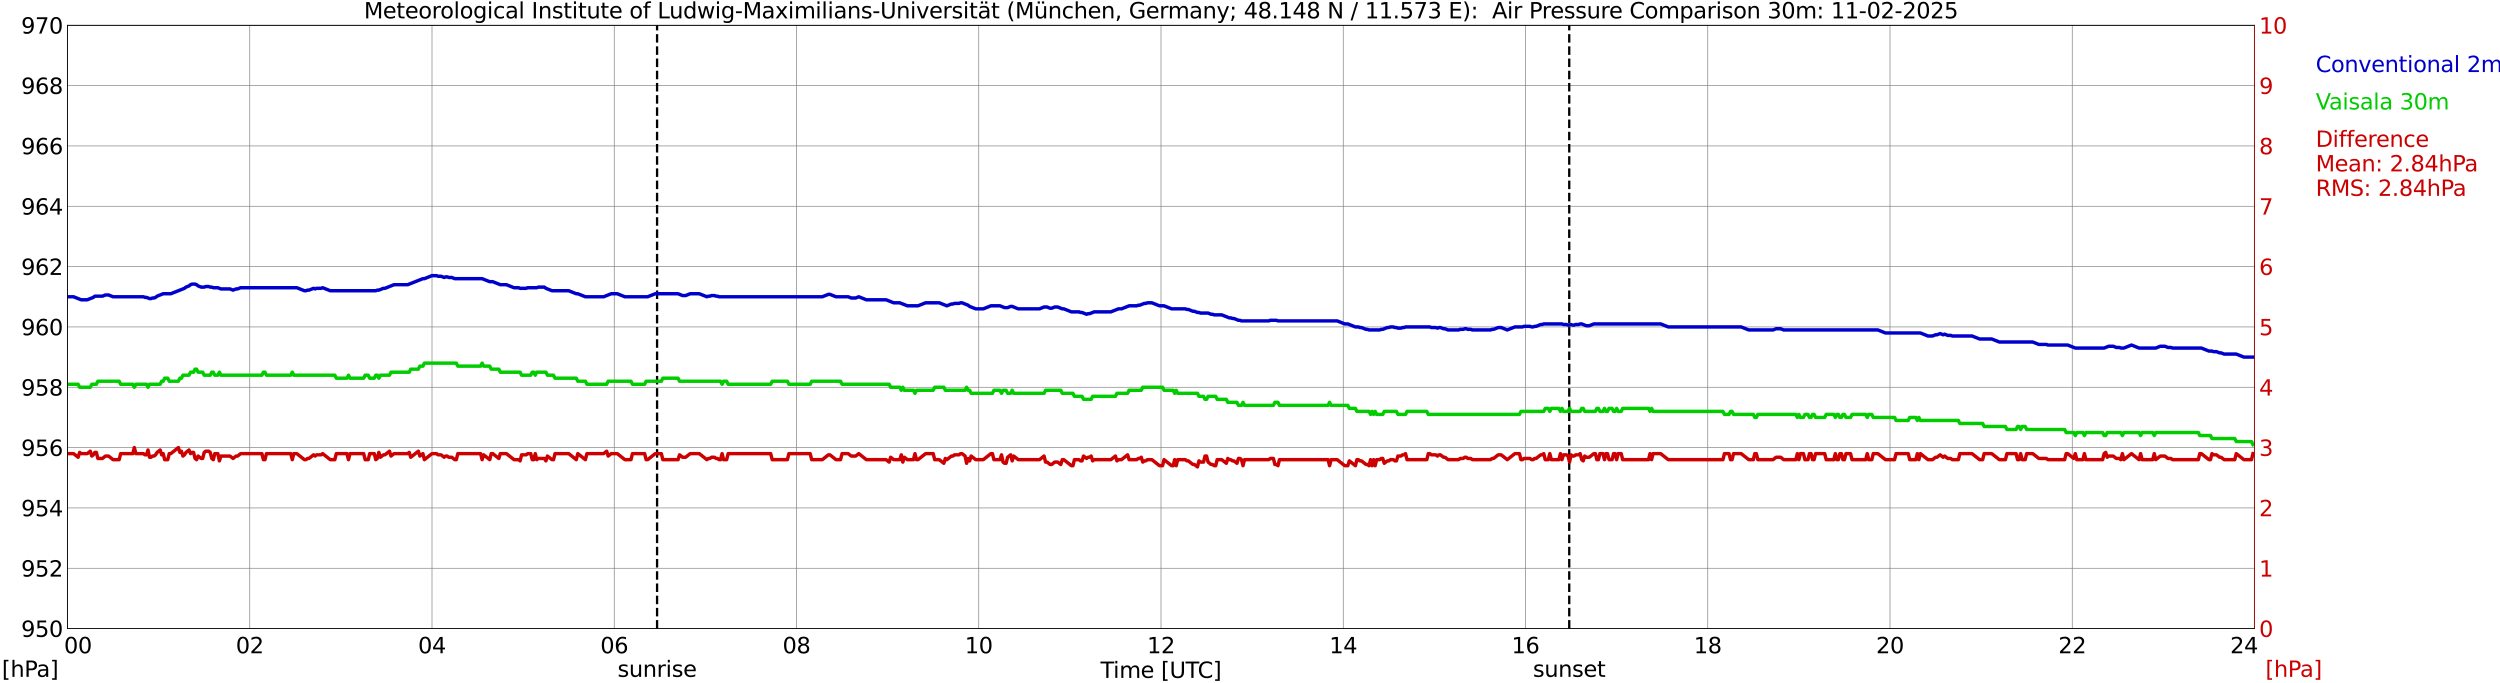 <?xml version="1.0" encoding="utf-8" standalone="no"?>
<!DOCTYPE svg PUBLIC "-//W3C//DTD SVG 1.1//EN"
  "http://www.w3.org/Graphics/SVG/1.1/DTD/svg11.dtd">
<svg xmlns:xlink="http://www.w3.org/1999/xlink" width="1085.4pt" height="296.64pt" viewBox="0 0 1085.4 296.64" xmlns="http://www.w3.org/2000/svg" version="1.1">
 <defs>
  <style type="text/css">*{stroke-linejoin: round; stroke-linecap: butt}</style>
 </defs>
 <g id="figure_1">
  <g id="patch_1">
   <path d="M 0 296.64 
L 1085.4 296.64 
L 1085.4 0 
L 0 0 
z
" style="fill: #ffffff"/>
  </g>
  <g id="axes_1">
   <g id="patch_2">
    <path d="M 29.306 272.909 
L 978.814 272.909 
L 978.814 10.976 
L 29.306 10.976 
z
" style="fill: #ffffff"/>
   </g>
   <g id="patch_3">
    <path d="M 978.814 272.909 
L 978.814 272.909 
L 978.814 10.976 
L 978.814 10.976 
z
" clip-path="url(#pbb4158c253)" style="fill: #d3d3d3; opacity: 0.25; stroke: #d3d3d3; stroke-linejoin: miter"/>
   </g>
   <g id="matplotlib.axis_1">
    <g id="xtick_1">
     <g id="line2d_1">
      <path d="M 29.306 272.909 
L 29.306 10.976 
" clip-path="url(#pbb4158c253)" style="fill: none; stroke: #808080; stroke-width: 0.3; stroke-linecap: square"/>
     </g>
     <g id="line2d_2"/>
     <g id="text_1">
      <!--    00 -->
      <g transform="translate(18.733 283.627) scale(0.095 -0.095)">
       <defs>
        <path id="DejaVuSans-20" transform="scale(0.016)"/>
        <path id="DejaVuSans-30" d="M 2034 4250 
Q 1547 4250 1301 3770 
Q 1056 3291 1056 2328 
Q 1056 1369 1301 889 
Q 1547 409 2034 409 
Q 2525 409 2770 889 
Q 3016 1369 3016 2328 
Q 3016 3291 2770 3770 
Q 2525 4250 2034 4250 
z
M 2034 4750 
Q 2819 4750 3233 4129 
Q 3647 3509 3647 2328 
Q 3647 1150 3233 529 
Q 2819 -91 2034 -91 
Q 1250 -91 836 529 
Q 422 1150 422 2328 
Q 422 3509 836 4129 
Q 1250 4750 2034 4750 
z
" transform="scale(0.016)"/>
       </defs>
       <use xlink:href="#DejaVuSans-20"/>
       <use xlink:href="#DejaVuSans-20" transform="translate(31.787 0)"/>
       <use xlink:href="#DejaVuSans-20" transform="translate(63.574 0)"/>
       <use xlink:href="#DejaVuSans-30" transform="translate(95.361 0)"/>
       <use xlink:href="#DejaVuSans-30" transform="translate(158.984 0)"/>
      </g>
     </g>
    </g>
    <g id="xtick_2">
     <g id="line2d_3">
      <path d="M 108.431 272.909 
L 108.431 10.976 
" clip-path="url(#pbb4158c253)" style="fill: none; stroke: #808080; stroke-width: 0.3; stroke-linecap: square"/>
     </g>
     <g id="line2d_4"/>
     <g id="text_2">
      <!-- 02 -->
      <g transform="translate(102.387 283.627) scale(0.095 -0.095)">
       <defs>
        <path id="DejaVuSans-32" d="M 1228 531 
L 3431 531 
L 3431 0 
L 469 0 
L 469 531 
Q 828 903 1448 1529 
Q 2069 2156 2228 2338 
Q 2531 2678 2651 2914 
Q 2772 3150 2772 3378 
Q 2772 3750 2511 3984 
Q 2250 4219 1831 4219 
Q 1534 4219 1204 4116 
Q 875 4013 500 3803 
L 500 4441 
Q 881 4594 1212 4672 
Q 1544 4750 1819 4750 
Q 2544 4750 2975 4387 
Q 3406 4025 3406 3419 
Q 3406 3131 3298 2873 
Q 3191 2616 2906 2266 
Q 2828 2175 2409 1742 
Q 1991 1309 1228 531 
z
" transform="scale(0.016)"/>
       </defs>
       <use xlink:href="#DejaVuSans-30"/>
       <use xlink:href="#DejaVuSans-32" transform="translate(63.623 0)"/>
      </g>
     </g>
    </g>
    <g id="xtick_3">
     <g id="line2d_5">
      <path d="M 187.557 272.909 
L 187.557 10.976 
" clip-path="url(#pbb4158c253)" style="fill: none; stroke: #808080; stroke-width: 0.3; stroke-linecap: square"/>
     </g>
     <g id="line2d_6"/>
     <g id="text_3">
      <!-- 04 -->
      <g transform="translate(181.513 283.627) scale(0.095 -0.095)">
       <defs>
        <path id="DejaVuSans-34" d="M 2419 4116 
L 825 1625 
L 2419 1625 
L 2419 4116 
z
M 2253 4666 
L 3047 4666 
L 3047 1625 
L 3713 1625 
L 3713 1100 
L 3047 1100 
L 3047 0 
L 2419 0 
L 2419 1100 
L 313 1100 
L 313 1709 
L 2253 4666 
z
" transform="scale(0.016)"/>
       </defs>
       <use xlink:href="#DejaVuSans-30"/>
       <use xlink:href="#DejaVuSans-34" transform="translate(63.623 0)"/>
      </g>
     </g>
    </g>
    <g id="xtick_4">
     <g id="line2d_7">
      <path d="M 266.683 272.909 
L 266.683 10.976 
" clip-path="url(#pbb4158c253)" style="fill: none; stroke: #808080; stroke-width: 0.3; stroke-linecap: square"/>
     </g>
     <g id="line2d_8"/>
     <g id="text_4">
      <!-- 06 -->
      <g transform="translate(260.638 283.627) scale(0.095 -0.095)">
       <defs>
        <path id="DejaVuSans-36" d="M 2113 2584 
Q 1688 2584 1439 2293 
Q 1191 2003 1191 1497 
Q 1191 994 1439 701 
Q 1688 409 2113 409 
Q 2538 409 2786 701 
Q 3034 994 3034 1497 
Q 3034 2003 2786 2293 
Q 2538 2584 2113 2584 
z
M 3366 4563 
L 3366 3988 
Q 3128 4100 2886 4159 
Q 2644 4219 2406 4219 
Q 1781 4219 1451 3797 
Q 1122 3375 1075 2522 
Q 1259 2794 1537 2939 
Q 1816 3084 2150 3084 
Q 2853 3084 3261 2657 
Q 3669 2231 3669 1497 
Q 3669 778 3244 343 
Q 2819 -91 2113 -91 
Q 1303 -91 875 529 
Q 447 1150 447 2328 
Q 447 3434 972 4092 
Q 1497 4750 2381 4750 
Q 2619 4750 2861 4703 
Q 3103 4656 3366 4563 
z
" transform="scale(0.016)"/>
       </defs>
       <use xlink:href="#DejaVuSans-30"/>
       <use xlink:href="#DejaVuSans-36" transform="translate(63.623 0)"/>
      </g>
     </g>
    </g>
    <g id="xtick_5">
     <g id="line2d_9">
      <path d="M 345.808 272.909 
L 345.808 10.976 
" clip-path="url(#pbb4158c253)" style="fill: none; stroke: #808080; stroke-width: 0.3; stroke-linecap: square"/>
     </g>
     <g id="line2d_10"/>
     <g id="text_5">
      <!-- 08 -->
      <g transform="translate(339.764 283.627) scale(0.095 -0.095)">
       <defs>
        <path id="DejaVuSans-38" d="M 2034 2216 
Q 1584 2216 1326 1975 
Q 1069 1734 1069 1313 
Q 1069 891 1326 650 
Q 1584 409 2034 409 
Q 2484 409 2743 651 
Q 3003 894 3003 1313 
Q 3003 1734 2745 1975 
Q 2488 2216 2034 2216 
z
M 1403 2484 
Q 997 2584 770 2862 
Q 544 3141 544 3541 
Q 544 4100 942 4425 
Q 1341 4750 2034 4750 
Q 2731 4750 3128 4425 
Q 3525 4100 3525 3541 
Q 3525 3141 3298 2862 
Q 3072 2584 2669 2484 
Q 3125 2378 3379 2068 
Q 3634 1759 3634 1313 
Q 3634 634 3220 271 
Q 2806 -91 2034 -91 
Q 1263 -91 848 271 
Q 434 634 434 1313 
Q 434 1759 690 2068 
Q 947 2378 1403 2484 
z
M 1172 3481 
Q 1172 3119 1398 2916 
Q 1625 2713 2034 2713 
Q 2441 2713 2670 2916 
Q 2900 3119 2900 3481 
Q 2900 3844 2670 4047 
Q 2441 4250 2034 4250 
Q 1625 4250 1398 4047 
Q 1172 3844 1172 3481 
z
" transform="scale(0.016)"/>
       </defs>
       <use xlink:href="#DejaVuSans-30"/>
       <use xlink:href="#DejaVuSans-38" transform="translate(63.623 0)"/>
      </g>
     </g>
    </g>
    <g id="xtick_6">
     <g id="line2d_11">
      <path d="M 424.934 272.909 
L 424.934 10.976 
" clip-path="url(#pbb4158c253)" style="fill: none; stroke: #808080; stroke-width: 0.3; stroke-linecap: square"/>
     </g>
     <g id="line2d_12"/>
     <g id="text_6">
      <!-- 10 -->
      <g transform="translate(418.89 283.627) scale(0.095 -0.095)">
       <defs>
        <path id="DejaVuSans-31" d="M 794 531 
L 1825 531 
L 1825 4091 
L 703 3866 
L 703 4441 
L 1819 4666 
L 2450 4666 
L 2450 531 
L 3481 531 
L 3481 0 
L 794 0 
L 794 531 
z
" transform="scale(0.016)"/>
       </defs>
       <use xlink:href="#DejaVuSans-31"/>
       <use xlink:href="#DejaVuSans-30" transform="translate(63.623 0)"/>
      </g>
     </g>
    </g>
    <g id="xtick_7">
     <g id="line2d_13">
      <path d="M 504.06 272.909 
L 504.06 10.976 
" clip-path="url(#pbb4158c253)" style="fill: none; stroke: #808080; stroke-width: 0.3; stroke-linecap: square"/>
     </g>
     <g id="line2d_14"/>
     <g id="text_7">
      <!-- 12 -->
      <g transform="translate(498.015 283.627) scale(0.095 -0.095)">
       <use xlink:href="#DejaVuSans-31"/>
       <use xlink:href="#DejaVuSans-32" transform="translate(63.623 0)"/>
      </g>
     </g>
    </g>
    <g id="xtick_8">
     <g id="line2d_15">
      <path d="M 583.185 272.909 
L 583.185 10.976 
" clip-path="url(#pbb4158c253)" style="fill: none; stroke: #808080; stroke-width: 0.3; stroke-linecap: square"/>
     </g>
     <g id="line2d_16"/>
     <g id="text_8">
      <!-- 14 -->
      <g transform="translate(577.141 283.627) scale(0.095 -0.095)">
       <use xlink:href="#DejaVuSans-31"/>
       <use xlink:href="#DejaVuSans-34" transform="translate(63.623 0)"/>
      </g>
     </g>
    </g>
    <g id="xtick_9">
     <g id="line2d_17">
      <path d="M 662.311 272.909 
L 662.311 10.976 
" clip-path="url(#pbb4158c253)" style="fill: none; stroke: #808080; stroke-width: 0.3; stroke-linecap: square"/>
     </g>
     <g id="line2d_18"/>
     <g id="text_9">
      <!-- 16 -->
      <g transform="translate(656.267 283.627) scale(0.095 -0.095)">
       <use xlink:href="#DejaVuSans-31"/>
       <use xlink:href="#DejaVuSans-36" transform="translate(63.623 0)"/>
      </g>
     </g>
    </g>
    <g id="xtick_10">
     <g id="line2d_19">
      <path d="M 741.437 272.909 
L 741.437 10.976 
" clip-path="url(#pbb4158c253)" style="fill: none; stroke: #808080; stroke-width: 0.3; stroke-linecap: square"/>
     </g>
     <g id="line2d_20"/>
     <g id="text_10">
      <!-- 18 -->
      <g transform="translate(735.392 283.627) scale(0.095 -0.095)">
       <use xlink:href="#DejaVuSans-31"/>
       <use xlink:href="#DejaVuSans-38" transform="translate(63.623 0)"/>
      </g>
     </g>
    </g>
    <g id="xtick_11">
     <g id="line2d_21">
      <path d="M 820.562 272.909 
L 820.562 10.976 
" clip-path="url(#pbb4158c253)" style="fill: none; stroke: #808080; stroke-width: 0.3; stroke-linecap: square"/>
     </g>
     <g id="line2d_22"/>
     <g id="text_11">
      <!-- 20 -->
      <g transform="translate(814.518 283.627) scale(0.095 -0.095)">
       <use xlink:href="#DejaVuSans-32"/>
       <use xlink:href="#DejaVuSans-30" transform="translate(63.623 0)"/>
      </g>
     </g>
    </g>
    <g id="xtick_12">
     <g id="line2d_23">
      <path d="M 899.688 272.909 
L 899.688 10.976 
" clip-path="url(#pbb4158c253)" style="fill: none; stroke: #808080; stroke-width: 0.3; stroke-linecap: square"/>
     </g>
     <g id="line2d_24"/>
     <g id="text_12">
      <!-- 22 -->
      <g transform="translate(893.644 283.627) scale(0.095 -0.095)">
       <use xlink:href="#DejaVuSans-32"/>
       <use xlink:href="#DejaVuSans-32" transform="translate(63.623 0)"/>
      </g>
     </g>
    </g>
    <g id="xtick_13">
     <g id="line2d_25">
      <path d="M 978.814 272.909 
L 978.814 10.976 
" clip-path="url(#pbb4158c253)" style="fill: none; stroke: #808080; stroke-width: 0.3; stroke-linecap: square"/>
     </g>
     <g id="line2d_26"/>
     <g id="text_13">
      <!-- 24    -->
      <g transform="translate(968.241 283.627) scale(0.095 -0.095)">
       <use xlink:href="#DejaVuSans-32"/>
       <use xlink:href="#DejaVuSans-34" transform="translate(63.623 0)"/>
       <use xlink:href="#DejaVuSans-20" transform="translate(127.246 0)"/>
       <use xlink:href="#DejaVuSans-20" transform="translate(159.033 0)"/>
       <use xlink:href="#DejaVuSans-20" transform="translate(190.82 0)"/>
      </g>
     </g>
    </g>
    <g id="text_14">
     <!-- Time [UTC] -->
     <g transform="translate(477.806 294.322) scale(0.095 -0.095)">
      <defs>
       <path id="DejaVuSans-54" d="M -19 4666 
L 3928 4666 
L 3928 4134 
L 2272 4134 
L 2272 0 
L 1638 0 
L 1638 4134 
L -19 4134 
L -19 4666 
z
" transform="scale(0.016)"/>
       <path id="DejaVuSans-69" d="M 603 3500 
L 1178 3500 
L 1178 0 
L 603 0 
L 603 3500 
z
M 603 4863 
L 1178 4863 
L 1178 4134 
L 603 4134 
L 603 4863 
z
" transform="scale(0.016)"/>
       <path id="DejaVuSans-6d" d="M 3328 2828 
Q 3544 3216 3844 3400 
Q 4144 3584 4550 3584 
Q 5097 3584 5394 3201 
Q 5691 2819 5691 2113 
L 5691 0 
L 5113 0 
L 5113 2094 
Q 5113 2597 4934 2840 
Q 4756 3084 4391 3084 
Q 3944 3084 3684 2787 
Q 3425 2491 3425 1978 
L 3425 0 
L 2847 0 
L 2847 2094 
Q 2847 2600 2669 2842 
Q 2491 3084 2119 3084 
Q 1678 3084 1418 2786 
Q 1159 2488 1159 1978 
L 1159 0 
L 581 0 
L 581 3500 
L 1159 3500 
L 1159 2956 
Q 1356 3278 1631 3431 
Q 1906 3584 2284 3584 
Q 2666 3584 2933 3390 
Q 3200 3197 3328 2828 
z
" transform="scale(0.016)"/>
       <path id="DejaVuSans-65" d="M 3597 1894 
L 3597 1613 
L 953 1613 
Q 991 1019 1311 708 
Q 1631 397 2203 397 
Q 2534 397 2845 478 
Q 3156 559 3463 722 
L 3463 178 
Q 3153 47 2828 -22 
Q 2503 -91 2169 -91 
Q 1331 -91 842 396 
Q 353 884 353 1716 
Q 353 2575 817 3079 
Q 1281 3584 2069 3584 
Q 2775 3584 3186 3129 
Q 3597 2675 3597 1894 
z
M 3022 2063 
Q 3016 2534 2758 2815 
Q 2500 3097 2075 3097 
Q 1594 3097 1305 2825 
Q 1016 2553 972 2059 
L 3022 2063 
z
" transform="scale(0.016)"/>
       <path id="DejaVuSans-5b" d="M 550 4863 
L 1875 4863 
L 1875 4416 
L 1125 4416 
L 1125 -397 
L 1875 -397 
L 1875 -844 
L 550 -844 
L 550 4863 
z
" transform="scale(0.016)"/>
       <path id="DejaVuSans-55" d="M 556 4666 
L 1191 4666 
L 1191 1831 
Q 1191 1081 1462 751 
Q 1734 422 2344 422 
Q 2950 422 3222 751 
Q 3494 1081 3494 1831 
L 3494 4666 
L 4128 4666 
L 4128 1753 
Q 4128 841 3676 375 
Q 3225 -91 2344 -91 
Q 1459 -91 1007 375 
Q 556 841 556 1753 
L 556 4666 
z
" transform="scale(0.016)"/>
       <path id="DejaVuSans-43" d="M 4122 4306 
L 4122 3641 
Q 3803 3938 3442 4084 
Q 3081 4231 2675 4231 
Q 1875 4231 1450 3742 
Q 1025 3253 1025 2328 
Q 1025 1406 1450 917 
Q 1875 428 2675 428 
Q 3081 428 3442 575 
Q 3803 722 4122 1019 
L 4122 359 
Q 3791 134 3420 21 
Q 3050 -91 2638 -91 
Q 1578 -91 968 557 
Q 359 1206 359 2328 
Q 359 3453 968 4101 
Q 1578 4750 2638 4750 
Q 3056 4750 3426 4639 
Q 3797 4528 4122 4306 
z
" transform="scale(0.016)"/>
       <path id="DejaVuSans-5d" d="M 1947 4863 
L 1947 -844 
L 622 -844 
L 622 -397 
L 1369 -397 
L 1369 4416 
L 622 4416 
L 622 4863 
L 1947 4863 
z
" transform="scale(0.016)"/>
      </defs>
      <use xlink:href="#DejaVuSans-54"/>
      <use xlink:href="#DejaVuSans-69" transform="translate(57.959 0)"/>
      <use xlink:href="#DejaVuSans-6d" transform="translate(85.742 0)"/>
      <use xlink:href="#DejaVuSans-65" transform="translate(183.154 0)"/>
      <use xlink:href="#DejaVuSans-20" transform="translate(244.678 0)"/>
      <use xlink:href="#DejaVuSans-5b" transform="translate(276.465 0)"/>
      <use xlink:href="#DejaVuSans-55" transform="translate(315.479 0)"/>
      <use xlink:href="#DejaVuSans-54" transform="translate(388.672 0)"/>
      <use xlink:href="#DejaVuSans-43" transform="translate(443.881 0)"/>
      <use xlink:href="#DejaVuSans-5d" transform="translate(513.705 0)"/>
     </g>
    </g>
   </g>
   <g id="matplotlib.axis_2">
    <g id="ytick_1">
     <g id="line2d_27">
      <path d="M 29.306 272.909 
L 978.814 272.909 
" clip-path="url(#pbb4158c253)" style="fill: none; stroke: #808080; stroke-width: 0.3; stroke-linecap: square"/>
     </g>
     <g id="line2d_28"/>
     <g id="text_15">
      <!-- 950 -->
      <g transform="translate(9.173 276.518) scale(0.095 -0.095)">
       <defs>
        <path id="DejaVuSans-39" d="M 703 97 
L 703 672 
Q 941 559 1184 500 
Q 1428 441 1663 441 
Q 2288 441 2617 861 
Q 2947 1281 2994 2138 
Q 2813 1869 2534 1725 
Q 2256 1581 1919 1581 
Q 1219 1581 811 2004 
Q 403 2428 403 3163 
Q 403 3881 828 4315 
Q 1253 4750 1959 4750 
Q 2769 4750 3195 4129 
Q 3622 3509 3622 2328 
Q 3622 1225 3098 567 
Q 2575 -91 1691 -91 
Q 1453 -91 1209 -44 
Q 966 3 703 97 
z
M 1959 2075 
Q 2384 2075 2632 2365 
Q 2881 2656 2881 3163 
Q 2881 3666 2632 3958 
Q 2384 4250 1959 4250 
Q 1534 4250 1286 3958 
Q 1038 3666 1038 3163 
Q 1038 2656 1286 2365 
Q 1534 2075 1959 2075 
z
" transform="scale(0.016)"/>
        <path id="DejaVuSans-35" d="M 691 4666 
L 3169 4666 
L 3169 4134 
L 1269 4134 
L 1269 2991 
Q 1406 3038 1543 3061 
Q 1681 3084 1819 3084 
Q 2600 3084 3056 2656 
Q 3513 2228 3513 1497 
Q 3513 744 3044 326 
Q 2575 -91 1722 -91 
Q 1428 -91 1123 -41 
Q 819 9 494 109 
L 494 744 
Q 775 591 1075 516 
Q 1375 441 1709 441 
Q 2250 441 2565 725 
Q 2881 1009 2881 1497 
Q 2881 1984 2565 2268 
Q 2250 2553 1709 2553 
Q 1456 2553 1204 2497 
Q 953 2441 691 2322 
L 691 4666 
z
" transform="scale(0.016)"/>
       </defs>
       <use xlink:href="#DejaVuSans-39"/>
       <use xlink:href="#DejaVuSans-35" transform="translate(63.623 0)"/>
       <use xlink:href="#DejaVuSans-30" transform="translate(127.246 0)"/>
      </g>
     </g>
    </g>
    <g id="ytick_2">
     <g id="line2d_29">
      <path d="M 29.306 246.715 
L 978.814 246.715 
" clip-path="url(#pbb4158c253)" style="fill: none; stroke: #808080; stroke-width: 0.3; stroke-linecap: square"/>
     </g>
     <g id="line2d_30"/>
     <g id="text_16">
      <!-- 952 -->
      <g transform="translate(9.173 250.325) scale(0.095 -0.095)">
       <use xlink:href="#DejaVuSans-39"/>
       <use xlink:href="#DejaVuSans-35" transform="translate(63.623 0)"/>
       <use xlink:href="#DejaVuSans-32" transform="translate(127.246 0)"/>
      </g>
     </g>
    </g>
    <g id="ytick_3">
     <g id="line2d_31">
      <path d="M 29.306 220.522 
L 978.814 220.522 
" clip-path="url(#pbb4158c253)" style="fill: none; stroke: #808080; stroke-width: 0.3; stroke-linecap: square"/>
     </g>
     <g id="line2d_32"/>
     <g id="text_17">
      <!-- 954 -->
      <g transform="translate(9.173 224.131) scale(0.095 -0.095)">
       <use xlink:href="#DejaVuSans-39"/>
       <use xlink:href="#DejaVuSans-35" transform="translate(63.623 0)"/>
       <use xlink:href="#DejaVuSans-34" transform="translate(127.246 0)"/>
      </g>
     </g>
    </g>
    <g id="ytick_4">
     <g id="line2d_33">
      <path d="M 29.306 194.329 
L 978.814 194.329 
" clip-path="url(#pbb4158c253)" style="fill: none; stroke: #808080; stroke-width: 0.3; stroke-linecap: square"/>
     </g>
     <g id="line2d_34"/>
     <g id="text_18">
      <!-- 956 -->
      <g transform="translate(9.173 197.938) scale(0.095 -0.095)">
       <use xlink:href="#DejaVuSans-39"/>
       <use xlink:href="#DejaVuSans-35" transform="translate(63.623 0)"/>
       <use xlink:href="#DejaVuSans-36" transform="translate(127.246 0)"/>
      </g>
     </g>
    </g>
    <g id="ytick_5">
     <g id="line2d_35">
      <path d="M 29.306 168.136 
L 978.814 168.136 
" clip-path="url(#pbb4158c253)" style="fill: none; stroke: #808080; stroke-width: 0.3; stroke-linecap: square"/>
     </g>
     <g id="line2d_36"/>
     <g id="text_19">
      <!-- 958 -->
      <g transform="translate(9.173 171.745) scale(0.095 -0.095)">
       <use xlink:href="#DejaVuSans-39"/>
       <use xlink:href="#DejaVuSans-35" transform="translate(63.623 0)"/>
       <use xlink:href="#DejaVuSans-38" transform="translate(127.246 0)"/>
      </g>
     </g>
    </g>
    <g id="ytick_6">
     <g id="line2d_37">
      <path d="M 29.306 141.942 
L 978.814 141.942 
" clip-path="url(#pbb4158c253)" style="fill: none; stroke: #808080; stroke-width: 0.3; stroke-linecap: square"/>
     </g>
     <g id="line2d_38"/>
     <g id="text_20">
      <!-- 960 -->
      <g transform="translate(9.173 145.551) scale(0.095 -0.095)">
       <use xlink:href="#DejaVuSans-39"/>
       <use xlink:href="#DejaVuSans-36" transform="translate(63.623 0)"/>
       <use xlink:href="#DejaVuSans-30" transform="translate(127.246 0)"/>
      </g>
     </g>
    </g>
    <g id="ytick_7">
     <g id="line2d_39">
      <path d="M 29.306 115.749 
L 978.814 115.749 
" clip-path="url(#pbb4158c253)" style="fill: none; stroke: #808080; stroke-width: 0.3; stroke-linecap: square"/>
     </g>
     <g id="line2d_40"/>
     <g id="text_21">
      <!-- 962 -->
      <g transform="translate(9.173 119.358) scale(0.095 -0.095)">
       <use xlink:href="#DejaVuSans-39"/>
       <use xlink:href="#DejaVuSans-36" transform="translate(63.623 0)"/>
       <use xlink:href="#DejaVuSans-32" transform="translate(127.246 0)"/>
      </g>
     </g>
    </g>
    <g id="ytick_8">
     <g id="line2d_41">
      <path d="M 29.306 89.556 
L 978.814 89.556 
" clip-path="url(#pbb4158c253)" style="fill: none; stroke: #808080; stroke-width: 0.3; stroke-linecap: square"/>
     </g>
     <g id="line2d_42"/>
     <g id="text_22">
      <!-- 964 -->
      <g transform="translate(9.173 93.165) scale(0.095 -0.095)">
       <use xlink:href="#DejaVuSans-39"/>
       <use xlink:href="#DejaVuSans-36" transform="translate(63.623 0)"/>
       <use xlink:href="#DejaVuSans-34" transform="translate(127.246 0)"/>
      </g>
     </g>
    </g>
    <g id="ytick_9">
     <g id="line2d_43">
      <path d="M 29.306 63.362 
L 978.814 63.362 
" clip-path="url(#pbb4158c253)" style="fill: none; stroke: #808080; stroke-width: 0.3; stroke-linecap: square"/>
     </g>
     <g id="line2d_44"/>
     <g id="text_23">
      <!-- 966 -->
      <g transform="translate(9.173 66.972) scale(0.095 -0.095)">
       <use xlink:href="#DejaVuSans-39"/>
       <use xlink:href="#DejaVuSans-36" transform="translate(63.623 0)"/>
       <use xlink:href="#DejaVuSans-36" transform="translate(127.246 0)"/>
      </g>
     </g>
    </g>
    <g id="ytick_10">
     <g id="line2d_45">
      <path d="M 29.306 37.169 
L 978.814 37.169 
" clip-path="url(#pbb4158c253)" style="fill: none; stroke: #808080; stroke-width: 0.3; stroke-linecap: square"/>
     </g>
     <g id="line2d_46"/>
     <g id="text_24">
      <!-- 968 -->
      <g transform="translate(9.173 40.778) scale(0.095 -0.095)">
       <use xlink:href="#DejaVuSans-39"/>
       <use xlink:href="#DejaVuSans-36" transform="translate(63.623 0)"/>
       <use xlink:href="#DejaVuSans-38" transform="translate(127.246 0)"/>
      </g>
     </g>
    </g>
    <g id="ytick_11">
     <g id="line2d_47">
      <path d="M 29.306 10.976 
L 978.814 10.976 
" clip-path="url(#pbb4158c253)" style="fill: none; stroke: #808080; stroke-width: 0.3; stroke-linecap: square"/>
     </g>
     <g id="line2d_48"/>
     <g id="text_25">
      <!-- 970 -->
      <g transform="translate(9.173 14.585) scale(0.095 -0.095)">
       <defs>
        <path id="DejaVuSans-37" d="M 525 4666 
L 3525 4666 
L 3525 4397 
L 1831 0 
L 1172 0 
L 2766 4134 
L 525 4134 
L 525 4666 
z
" transform="scale(0.016)"/>
       </defs>
       <use xlink:href="#DejaVuSans-39"/>
       <use xlink:href="#DejaVuSans-37" transform="translate(63.623 0)"/>
       <use xlink:href="#DejaVuSans-30" transform="translate(127.246 0)"/>
      </g>
     </g>
    </g>
   </g>
   <g id="line2d_49">
    <path d="M 285.277 272.909 
L 285.277 10.976 
" clip-path="url(#pbb4158c253)" style="fill: none; stroke-dasharray: 3.7,1.6; stroke-dashoffset: 0; stroke: #000000"/>
   </g>
   <g id="line2d_50">
    <path d="M 681.301 272.909 
L 681.301 10.976 
" clip-path="url(#pbb4158c253)" style="fill: none; stroke-dasharray: 3.7,1.6; stroke-dashoffset: 0; stroke: #000000"/>
   </g>
   <g id="line2d_51">
    <path d="M 29.306 128.846 
L 31.943 128.846 
L 35.24 130.155 
L 37.878 130.155 
L 40.515 129.108 
L 41.175 128.584 
L 44.472 128.584 
L 45.79 128.06 
L 47.109 128.06 
L 49.087 128.846 
L 62.275 128.846 
L 62.934 129.108 
L 63.594 129.108 
L 64.912 129.631 
L 65.572 129.631 
L 66.231 129.369 
L 66.89 129.369 
L 67.55 129.108 
L 68.209 128.584 
L 70.847 127.536 
L 74.144 127.536 
L 80.078 125.179 
L 80.737 124.655 
L 82.056 124.131 
L 82.716 123.607 
L 83.375 123.345 
L 84.694 123.345 
L 85.353 123.607 
L 86.013 124.131 
L 87.331 124.655 
L 88.65 124.655 
L 89.309 124.393 
L 90.628 124.393 
L 91.288 124.655 
L 91.947 124.655 
L 92.606 124.917 
L 94.584 124.917 
L 95.903 125.44 
L 99.86 125.44 
L 101.178 125.964 
L 102.497 125.44 
L 103.156 125.44 
L 104.475 124.917 
L 128.872 124.917 
L 132.169 126.226 
L 132.829 126.226 
L 133.488 125.964 
L 134.147 125.964 
L 136.125 125.179 
L 136.785 125.44 
L 137.444 125.179 
L 139.422 125.179 
L 140.082 124.917 
L 143.379 126.226 
L 163.16 126.226 
L 163.819 125.964 
L 164.479 125.964 
L 166.457 125.179 
L 167.116 125.179 
L 171.073 123.607 
L 177.007 123.607 
L 183.601 120.988 
L 184.26 120.988 
L 187.557 119.678 
L 189.535 119.678 
L 190.195 119.94 
L 191.513 119.94 
L 192.832 120.464 
L 193.492 120.202 
L 194.151 120.202 
L 194.81 120.464 
L 196.129 120.464 
L 197.448 120.988 
L 209.317 120.988 
L 212.614 122.297 
L 213.932 122.297 
L 217.229 123.607 
L 219.867 123.607 
L 223.164 124.917 
L 225.142 124.917 
L 225.801 125.179 
L 228.439 125.179 
L 229.098 124.917 
L 233.054 124.917 
L 233.714 124.655 
L 236.351 124.655 
L 237.011 125.179 
L 239.648 126.226 
L 246.901 126.226 
L 250.198 127.536 
L 250.858 127.536 
L 254.155 128.846 
L 262.067 128.846 
L 265.364 127.536 
L 268.002 127.536 
L 271.298 128.846 
L 281.189 128.846 
L 284.486 127.536 
L 294.377 127.536 
L 296.355 128.322 
L 297.674 128.322 
L 299.652 127.536 
L 303.608 127.536 
L 306.905 128.846 
L 307.564 128.584 
L 308.224 128.584 
L 308.883 128.322 
L 310.202 128.322 
L 310.861 128.584 
L 311.521 128.584 
L 312.18 128.846 
L 357.018 128.846 
L 359.655 127.798 
L 360.315 127.798 
L 362.952 128.846 
L 368.227 128.846 
L 369.546 129.369 
L 371.524 129.369 
L 372.843 128.846 
L 376.14 130.155 
L 384.712 130.155 
L 388.009 131.465 
L 390.646 131.465 
L 393.943 132.775 
L 398.559 132.775 
L 401.856 131.465 
L 407.79 131.465 
L 411.087 132.775 
L 413.065 131.989 
L 413.725 131.989 
L 414.384 131.727 
L 416.362 131.727 
L 417.022 131.465 
L 417.681 131.465 
L 420.318 132.513 
L 420.978 133.037 
L 423.615 134.084 
L 426.912 134.084 
L 430.209 132.775 
L 434.165 132.775 
L 436.144 133.56 
L 437.462 133.56 
L 438.781 133.037 
L 439.44 133.037 
L 442.078 134.084 
L 451.309 134.084 
L 453.287 133.298 
L 454.606 133.298 
L 455.925 133.822 
L 456.584 133.822 
L 457.903 133.298 
L 459.222 133.298 
L 461.2 134.084 
L 461.859 134.084 
L 465.156 135.394 
L 468.453 135.394 
L 469.113 135.656 
L 469.772 135.656 
L 471.75 136.442 
L 472.409 136.18 
L 473.069 136.18 
L 475.047 135.394 
L 482.3 135.394 
L 485.597 134.084 
L 486.916 134.084 
L 490.213 132.775 
L 493.51 132.775 
L 494.169 132.513 
L 494.828 132.513 
L 496.807 131.727 
L 497.466 131.727 
L 498.125 131.465 
L 500.103 131.465 
L 503.4 132.775 
L 505.379 132.775 
L 508.675 134.084 
L 514.61 134.084 
L 515.269 134.346 
L 515.929 134.346 
L 517.907 135.132 
L 518.566 135.132 
L 519.885 135.656 
L 520.544 135.656 
L 521.204 135.918 
L 524.501 135.918 
L 525.819 136.442 
L 526.479 136.442 
L 527.138 136.704 
L 530.435 136.704 
L 533.732 138.013 
L 534.391 138.013 
L 535.051 138.275 
L 535.71 138.275 
L 537.688 139.061 
L 538.348 139.061 
L 539.007 139.323 
L 550.876 139.323 
L 551.535 139.061 
L 554.173 139.061 
L 554.832 139.323 
L 580.548 139.323 
L 583.845 140.633 
L 585.164 140.633 
L 588.46 141.942 
L 589.779 141.942 
L 590.439 142.204 
L 591.098 142.204 
L 593.076 142.99 
L 593.736 142.99 
L 594.395 143.252 
L 599.011 143.252 
L 599.67 142.99 
L 600.329 142.99 
L 602.307 142.204 
L 602.967 142.204 
L 603.626 141.942 
L 604.945 141.942 
L 605.604 142.204 
L 606.264 142.204 
L 606.923 142.466 
L 608.242 142.466 
L 608.901 142.204 
L 609.561 142.204 
L 610.22 141.942 
L 620.77 141.942 
L 621.429 142.204 
L 623.408 142.204 
L 624.067 142.466 
L 624.726 142.204 
L 625.386 142.204 
L 626.705 142.728 
L 627.364 142.728 
L 628.683 143.252 
L 633.298 143.252 
L 633.958 142.99 
L 635.276 142.99 
L 635.936 142.728 
L 636.595 142.728 
L 637.255 142.99 
L 638.573 142.99 
L 639.233 143.252 
L 647.145 143.252 
L 647.805 142.99 
L 648.464 142.99 
L 650.442 142.204 
L 651.761 142.204 
L 654.399 143.252 
L 657.695 141.942 
L 660.992 141.942 
L 661.652 141.68 
L 664.289 141.68 
L 664.949 141.942 
L 665.608 141.942 
L 666.267 141.68 
L 666.927 141.68 
L 668.905 140.895 
L 669.564 140.895 
L 670.224 140.633 
L 678.136 140.633 
L 678.796 140.895 
L 680.114 140.895 
L 680.774 141.156 
L 681.433 141.156 
L 682.092 140.895 
L 682.752 141.156 
L 683.411 141.156 
L 684.071 140.895 
L 685.389 140.895 
L 686.049 140.633 
L 686.708 140.633 
L 688.686 141.418 
L 690.005 141.418 
L 691.983 140.633 
L 720.996 140.633 
L 724.293 141.942 
L 755.943 141.942 
L 759.24 143.252 
L 769.79 143.252 
L 771.109 142.728 
L 773.087 142.728 
L 774.406 143.252 
L 815.287 143.252 
L 818.584 144.562 
L 833.75 144.562 
L 837.047 145.871 
L 839.025 145.871 
L 840.344 145.347 
L 841.003 145.347 
L 842.322 144.824 
L 843.641 145.347 
L 844.3 145.085 
L 845.619 145.609 
L 846.938 145.609 
L 847.597 145.871 
L 856.169 145.871 
L 859.466 147.181 
L 864.741 147.181 
L 868.038 148.491 
L 882.544 148.491 
L 885.182 149.538 
L 888.479 149.538 
L 889.138 149.8 
L 897.71 149.8 
L 901.007 151.11 
L 913.535 151.11 
L 915.513 150.324 
L 917.491 150.324 
L 918.81 150.848 
L 920.129 150.848 
L 920.788 151.11 
L 922.107 151.11 
L 925.404 149.8 
L 928.701 151.11 
L 935.954 151.11 
L 937.932 150.324 
L 939.91 150.324 
L 941.229 150.848 
L 942.548 150.848 
L 943.207 151.11 
L 955.735 151.11 
L 959.032 152.42 
L 960.351 152.42 
L 961.01 152.681 
L 962.329 152.681 
L 963.648 153.205 
L 964.307 153.205 
L 965.626 153.729 
L 970.901 153.729 
L 974.198 155.039 
L 978.154 155.039 
L 978.154 155.039 
" clip-path="url(#pbb4158c253)" style="fill: none; stroke: #0000cc; stroke-width: 1.5; stroke-linecap: square"/>
   </g>
   <g id="line2d_52">
    <path d="M 29.965 166.826 
L 33.921 166.826 
L 34.581 168.136 
L 39.197 168.136 
L 39.856 166.826 
L 41.834 166.826 
L 42.493 165.516 
L 51.725 165.516 
L 52.384 166.826 
L 57.659 166.826 
L 58.319 168.136 
L 58.978 166.826 
L 63.594 166.826 
L 64.253 168.136 
L 64.912 166.826 
L 69.528 166.826 
L 70.187 165.516 
L 70.847 165.516 
L 71.506 164.207 
L 72.825 164.207 
L 73.484 165.516 
L 77.441 165.516 
L 78.1 164.207 
L 78.759 164.207 
L 79.419 162.897 
L 82.056 162.897 
L 82.716 161.587 
L 84.034 161.587 
L 84.694 160.278 
L 85.353 160.278 
L 86.013 161.587 
L 87.991 161.587 
L 88.65 162.897 
L 91.288 162.897 
L 91.947 161.587 
L 92.606 161.587 
L 93.266 162.897 
L 94.584 162.897 
L 95.244 161.587 
L 95.903 162.897 
L 113.707 162.897 
L 114.366 161.587 
L 115.025 161.587 
L 115.685 162.897 
L 126.235 162.897 
L 126.894 161.587 
L 127.553 162.897 
L 145.357 162.897 
L 146.016 164.207 
L 150.632 164.207 
L 151.291 162.897 
L 151.951 164.207 
L 157.885 164.207 
L 158.544 162.897 
L 159.863 162.897 
L 160.523 164.207 
L 162.501 164.207 
L 163.16 162.897 
L 163.819 162.897 
L 164.479 164.207 
L 165.138 162.897 
L 169.094 162.897 
L 169.754 161.587 
L 177.666 161.587 
L 178.326 160.278 
L 181.623 160.278 
L 182.282 158.968 
L 183.601 158.968 
L 184.26 157.658 
L 198.107 157.658 
L 198.767 158.968 
L 208.657 158.968 
L 209.317 157.658 
L 209.976 158.968 
L 212.614 158.968 
L 213.273 160.278 
L 216.57 160.278 
L 217.229 161.587 
L 225.801 161.587 
L 226.461 162.897 
L 230.417 162.897 
L 231.076 161.587 
L 231.736 161.587 
L 232.395 162.897 
L 233.054 161.587 
L 237.011 161.587 
L 237.67 162.897 
L 240.308 162.897 
L 240.967 164.207 
L 250.198 164.207 
L 250.858 165.516 
L 254.155 165.516 
L 254.814 166.826 
L 263.386 166.826 
L 264.045 165.516 
L 273.936 165.516 
L 274.595 166.826 
L 279.87 166.826 
L 280.53 165.516 
L 287.124 165.516 
L 287.783 164.207 
L 294.377 164.207 
L 295.036 165.516 
L 312.839 165.516 
L 313.499 166.826 
L 314.158 165.516 
L 315.477 165.516 
L 316.136 166.826 
L 334.599 166.826 
L 335.258 165.516 
L 341.852 165.516 
L 342.512 166.826 
L 351.743 166.826 
L 352.402 165.516 
L 364.93 165.516 
L 365.59 166.826 
L 386.031 166.826 
L 386.69 168.136 
L 390.646 168.136 
L 391.306 169.445 
L 391.965 168.136 
L 392.624 169.445 
L 396.581 169.445 
L 397.24 170.755 
L 397.899 169.445 
L 405.153 169.445 
L 405.812 168.136 
L 409.768 168.136 
L 410.428 169.445 
L 419 169.445 
L 419.659 168.136 
L 420.318 169.445 
L 420.978 169.445 
L 421.637 170.755 
L 430.869 170.755 
L 431.528 169.445 
L 434.165 169.445 
L 434.825 170.755 
L 435.484 169.445 
L 436.803 169.445 
L 437.462 170.755 
L 438.781 170.755 
L 439.44 169.445 
L 440.1 170.755 
L 453.287 170.755 
L 453.947 169.445 
L 460.541 169.445 
L 461.2 170.755 
L 465.816 170.755 
L 466.475 172.065 
L 469.772 172.065 
L 470.431 173.374 
L 473.728 173.374 
L 474.388 172.065 
L 484.278 172.065 
L 484.938 170.755 
L 489.553 170.755 
L 490.213 169.445 
L 495.488 169.445 
L 496.147 168.136 
L 504.719 168.136 
L 505.379 169.445 
L 509.335 169.445 
L 509.994 170.755 
L 510.654 169.445 
L 511.313 170.755 
L 519.885 170.755 
L 520.544 172.065 
L 522.522 172.065 
L 523.182 173.374 
L 523.841 173.374 
L 524.501 172.065 
L 527.797 172.065 
L 528.457 173.374 
L 532.413 173.374 
L 533.073 174.684 
L 537.029 174.684 
L 537.688 175.994 
L 539.007 175.994 
L 539.666 174.684 
L 540.326 175.994 
L 552.854 175.994 
L 553.513 174.684 
L 554.832 174.684 
L 555.491 175.994 
L 576.592 175.994 
L 577.251 174.684 
L 577.91 175.994 
L 585.164 175.994 
L 585.823 177.303 
L 588.46 177.303 
L 589.12 178.613 
L 594.395 178.613 
L 595.054 179.923 
L 595.714 178.613 
L 596.373 179.923 
L 597.032 178.613 
L 597.692 179.923 
L 600.329 179.923 
L 600.989 178.613 
L 606.264 178.613 
L 606.923 179.923 
L 610.22 179.923 
L 610.879 178.613 
L 619.451 178.613 
L 620.111 179.923 
L 659.674 179.923 
L 660.333 178.613 
L 670.224 178.613 
L 670.883 177.303 
L 672.202 177.303 
L 672.861 178.613 
L 673.521 177.303 
L 676.817 177.303 
L 677.477 178.613 
L 678.136 177.303 
L 678.796 178.613 
L 680.774 178.613 
L 681.433 177.303 
L 682.092 178.613 
L 686.049 178.613 
L 686.708 177.303 
L 687.368 177.303 
L 688.027 178.613 
L 692.643 178.613 
L 693.302 177.303 
L 693.961 177.303 
L 694.621 178.613 
L 695.939 178.613 
L 696.599 177.303 
L 697.258 178.613 
L 697.918 178.613 
L 698.577 177.303 
L 699.896 177.303 
L 700.555 178.613 
L 701.215 178.613 
L 701.874 177.303 
L 702.533 178.613 
L 703.852 178.613 
L 704.511 177.303 
L 715.721 177.303 
L 716.38 178.613 
L 717.04 177.303 
L 717.699 178.613 
L 748.031 178.613 
L 748.69 179.923 
L 750.668 179.923 
L 751.327 178.613 
L 751.987 178.613 
L 752.646 179.923 
L 761.218 179.923 
L 761.878 181.232 
L 762.537 181.232 
L 763.196 179.923 
L 779.681 179.923 
L 780.34 181.232 
L 781 179.923 
L 781.659 181.232 
L 782.978 181.232 
L 783.637 179.923 
L 784.956 179.923 
L 785.615 181.232 
L 786.275 181.232 
L 786.934 179.923 
L 787.593 179.923 
L 788.253 181.232 
L 792.209 181.232 
L 792.868 179.923 
L 796.165 179.923 
L 796.825 181.232 
L 797.484 179.923 
L 798.143 179.923 
L 798.803 181.232 
L 799.462 181.232 
L 800.122 179.923 
L 800.781 179.923 
L 801.44 181.232 
L 803.419 181.232 
L 804.078 179.923 
L 810.012 179.923 
L 810.672 181.232 
L 811.331 179.923 
L 812.65 179.923 
L 813.309 181.232 
L 822.541 181.232 
L 823.2 182.542 
L 828.475 182.542 
L 829.134 181.232 
L 831.772 181.232 
L 832.431 182.542 
L 833.091 181.232 
L 833.75 182.542 
L 850.235 182.542 
L 850.894 183.852 
L 860.785 183.852 
L 861.444 185.161 
L 870.675 185.161 
L 871.335 186.471 
L 875.291 186.471 
L 875.95 185.161 
L 876.61 185.161 
L 877.269 186.471 
L 877.929 185.161 
L 879.247 185.161 
L 879.907 186.471 
L 896.391 186.471 
L 897.051 187.781 
L 900.347 187.781 
L 901.007 189.09 
L 901.666 187.781 
L 904.304 187.781 
L 904.963 189.09 
L 905.622 187.781 
L 912.876 187.781 
L 913.535 189.09 
L 914.194 189.09 
L 914.854 187.781 
L 920.788 187.781 
L 921.448 189.09 
L 922.107 187.781 
L 928.701 187.781 
L 929.36 189.09 
L 930.02 187.781 
L 934.635 187.781 
L 935.295 189.09 
L 935.954 187.781 
L 954.417 187.781 
L 955.076 189.09 
L 959.692 189.09 
L 960.351 190.4 
L 970.242 190.4 
L 970.901 191.71 
L 977.495 191.71 
L 978.154 193.019 
L 978.154 193.019 
" clip-path="url(#pbb4158c253)" style="fill: none; stroke: #00cc00; stroke-width: 1.5; stroke-linecap: square"/>
   </g>
   <g id="patch_4">
    <path d="M 29.306 272.909 
L 29.306 10.976 
" style="fill: none; stroke: #000000; stroke-width: 0.3; stroke-linejoin: miter; stroke-linecap: square"/>
   </g>
   <g id="patch_5">
    <path d="M 978.814 272.909 
L 978.814 10.976 
" style="fill: none; stroke: #000000; stroke-width: 0.3; stroke-linejoin: miter; stroke-linecap: square"/>
   </g>
   <g id="patch_6">
    <path d="M 29.306 272.909 
L 978.814 272.909 
" style="fill: none; stroke: #000000; stroke-width: 0.3; stroke-linejoin: miter; stroke-linecap: square"/>
   </g>
   <g id="patch_7">
    <path d="M 29.306 10.976 
L 978.814 10.976 
" style="fill: none; stroke: #000000; stroke-width: 0.3; stroke-linejoin: miter; stroke-linecap: square"/>
   </g>
   <g id="text_26">
    <!-- sunrise -->
    <g transform="translate(268.113 293.863) scale(0.095 -0.095)">
     <defs>
      <path id="DejaVuSans-73" d="M 2834 3397 
L 2834 2853 
Q 2591 2978 2328 3040 
Q 2066 3103 1784 3103 
Q 1356 3103 1142 2972 
Q 928 2841 928 2578 
Q 928 2378 1081 2264 
Q 1234 2150 1697 2047 
L 1894 2003 
Q 2506 1872 2764 1633 
Q 3022 1394 3022 966 
Q 3022 478 2636 193 
Q 2250 -91 1575 -91 
Q 1294 -91 989 -36 
Q 684 19 347 128 
L 347 722 
Q 666 556 975 473 
Q 1284 391 1588 391 
Q 1994 391 2212 530 
Q 2431 669 2431 922 
Q 2431 1156 2273 1281 
Q 2116 1406 1581 1522 
L 1381 1569 
Q 847 1681 609 1914 
Q 372 2147 372 2553 
Q 372 3047 722 3315 
Q 1072 3584 1716 3584 
Q 2034 3584 2315 3537 
Q 2597 3491 2834 3397 
z
" transform="scale(0.016)"/>
      <path id="DejaVuSans-75" d="M 544 1381 
L 544 3500 
L 1119 3500 
L 1119 1403 
Q 1119 906 1312 657 
Q 1506 409 1894 409 
Q 2359 409 2629 706 
Q 2900 1003 2900 1516 
L 2900 3500 
L 3475 3500 
L 3475 0 
L 2900 0 
L 2900 538 
Q 2691 219 2414 64 
Q 2138 -91 1772 -91 
Q 1169 -91 856 284 
Q 544 659 544 1381 
z
M 1991 3584 
L 1991 3584 
z
" transform="scale(0.016)"/>
      <path id="DejaVuSans-6e" d="M 3513 2113 
L 3513 0 
L 2938 0 
L 2938 2094 
Q 2938 2591 2744 2837 
Q 2550 3084 2163 3084 
Q 1697 3084 1428 2787 
Q 1159 2491 1159 1978 
L 1159 0 
L 581 0 
L 581 3500 
L 1159 3500 
L 1159 2956 
Q 1366 3272 1645 3428 
Q 1925 3584 2291 3584 
Q 2894 3584 3203 3211 
Q 3513 2838 3513 2113 
z
" transform="scale(0.016)"/>
      <path id="DejaVuSans-72" d="M 2631 2963 
Q 2534 3019 2420 3045 
Q 2306 3072 2169 3072 
Q 1681 3072 1420 2755 
Q 1159 2438 1159 1844 
L 1159 0 
L 581 0 
L 581 3500 
L 1159 3500 
L 1159 2956 
Q 1341 3275 1631 3429 
Q 1922 3584 2338 3584 
Q 2397 3584 2469 3576 
Q 2541 3569 2628 3553 
L 2631 2963 
z
" transform="scale(0.016)"/>
     </defs>
     <use xlink:href="#DejaVuSans-73"/>
     <use xlink:href="#DejaVuSans-75" transform="translate(52.1 0)"/>
     <use xlink:href="#DejaVuSans-6e" transform="translate(115.479 0)"/>
     <use xlink:href="#DejaVuSans-72" transform="translate(178.857 0)"/>
     <use xlink:href="#DejaVuSans-69" transform="translate(219.971 0)"/>
     <use xlink:href="#DejaVuSans-73" transform="translate(247.754 0)"/>
     <use xlink:href="#DejaVuSans-65" transform="translate(299.854 0)"/>
    </g>
   </g>
   <g id="text_27">
    <!-- sunset -->
    <g transform="translate(665.547 293.863) scale(0.095 -0.095)">
     <defs>
      <path id="DejaVuSans-74" d="M 1172 4494 
L 1172 3500 
L 2356 3500 
L 2356 3053 
L 1172 3053 
L 1172 1153 
Q 1172 725 1289 603 
Q 1406 481 1766 481 
L 2356 481 
L 2356 0 
L 1766 0 
Q 1100 0 847 248 
Q 594 497 594 1153 
L 594 3053 
L 172 3053 
L 172 3500 
L 594 3500 
L 594 4494 
L 1172 4494 
z
" transform="scale(0.016)"/>
     </defs>
     <use xlink:href="#DejaVuSans-73"/>
     <use xlink:href="#DejaVuSans-75" transform="translate(52.1 0)"/>
     <use xlink:href="#DejaVuSans-6e" transform="translate(115.479 0)"/>
     <use xlink:href="#DejaVuSans-73" transform="translate(178.857 0)"/>
     <use xlink:href="#DejaVuSans-65" transform="translate(230.957 0)"/>
     <use xlink:href="#DejaVuSans-74" transform="translate(292.48 0)"/>
    </g>
   </g>
   <g id="text_28">
    <!-- [hPa] -->
    <g transform="translate(0.821 293.863) scale(0.095 -0.095)">
     <defs>
      <path id="DejaVuSans-68" d="M 3513 2113 
L 3513 0 
L 2938 0 
L 2938 2094 
Q 2938 2591 2744 2837 
Q 2550 3084 2163 3084 
Q 1697 3084 1428 2787 
Q 1159 2491 1159 1978 
L 1159 0 
L 581 0 
L 581 4863 
L 1159 4863 
L 1159 2956 
Q 1366 3272 1645 3428 
Q 1925 3584 2291 3584 
Q 2894 3584 3203 3211 
Q 3513 2838 3513 2113 
z
" transform="scale(0.016)"/>
      <path id="DejaVuSans-50" d="M 1259 4147 
L 1259 2394 
L 2053 2394 
Q 2494 2394 2734 2622 
Q 2975 2850 2975 3272 
Q 2975 3691 2734 3919 
Q 2494 4147 2053 4147 
L 1259 4147 
z
M 628 4666 
L 2053 4666 
Q 2838 4666 3239 4311 
Q 3641 3956 3641 3272 
Q 3641 2581 3239 2228 
Q 2838 1875 2053 1875 
L 1259 1875 
L 1259 0 
L 628 0 
L 628 4666 
z
" transform="scale(0.016)"/>
      <path id="DejaVuSans-61" d="M 2194 1759 
Q 1497 1759 1228 1600 
Q 959 1441 959 1056 
Q 959 750 1161 570 
Q 1363 391 1709 391 
Q 2188 391 2477 730 
Q 2766 1069 2766 1631 
L 2766 1759 
L 2194 1759 
z
M 3341 1997 
L 3341 0 
L 2766 0 
L 2766 531 
Q 2569 213 2275 61 
Q 1981 -91 1556 -91 
Q 1019 -91 701 211 
Q 384 513 384 1019 
Q 384 1609 779 1909 
Q 1175 2209 1959 2209 
L 2766 2209 
L 2766 2266 
Q 2766 2663 2505 2880 
Q 2244 3097 1772 3097 
Q 1472 3097 1187 3025 
Q 903 2953 641 2809 
L 641 3341 
Q 956 3463 1253 3523 
Q 1550 3584 1831 3584 
Q 2591 3584 2966 3190 
Q 3341 2797 3341 1997 
z
" transform="scale(0.016)"/>
     </defs>
     <use xlink:href="#DejaVuSans-5b"/>
     <use xlink:href="#DejaVuSans-68" transform="translate(39.014 0)"/>
     <use xlink:href="#DejaVuSans-50" transform="translate(102.393 0)"/>
     <use xlink:href="#DejaVuSans-61" transform="translate(158.195 0)"/>
     <use xlink:href="#DejaVuSans-5d" transform="translate(219.475 0)"/>
    </g>
   </g>
   <g id="text_29">
    <!-- Conventional 2m -->
    <g style="fill: #0000cc" transform="translate(1005.4 31.291) scale(0.095 -0.095)">
     <defs>
      <path id="DejaVuSans-6f" d="M 1959 3097 
Q 1497 3097 1228 2736 
Q 959 2375 959 1747 
Q 959 1119 1226 758 
Q 1494 397 1959 397 
Q 2419 397 2687 759 
Q 2956 1122 2956 1747 
Q 2956 2369 2687 2733 
Q 2419 3097 1959 3097 
z
M 1959 3584 
Q 2709 3584 3137 3096 
Q 3566 2609 3566 1747 
Q 3566 888 3137 398 
Q 2709 -91 1959 -91 
Q 1206 -91 779 398 
Q 353 888 353 1747 
Q 353 2609 779 3096 
Q 1206 3584 1959 3584 
z
" transform="scale(0.016)"/>
      <path id="DejaVuSans-76" d="M 191 3500 
L 800 3500 
L 1894 563 
L 2988 3500 
L 3597 3500 
L 2284 0 
L 1503 0 
L 191 3500 
z
" transform="scale(0.016)"/>
      <path id="DejaVuSans-6c" d="M 603 4863 
L 1178 4863 
L 1178 0 
L 603 0 
L 603 4863 
z
" transform="scale(0.016)"/>
     </defs>
     <use xlink:href="#DejaVuSans-43"/>
     <use xlink:href="#DejaVuSans-6f" transform="translate(69.824 0)"/>
     <use xlink:href="#DejaVuSans-6e" transform="translate(131.006 0)"/>
     <use xlink:href="#DejaVuSans-76" transform="translate(194.385 0)"/>
     <use xlink:href="#DejaVuSans-65" transform="translate(253.564 0)"/>
     <use xlink:href="#DejaVuSans-6e" transform="translate(315.088 0)"/>
     <use xlink:href="#DejaVuSans-74" transform="translate(378.467 0)"/>
     <use xlink:href="#DejaVuSans-69" transform="translate(417.676 0)"/>
     <use xlink:href="#DejaVuSans-6f" transform="translate(445.459 0)"/>
     <use xlink:href="#DejaVuSans-6e" transform="translate(506.641 0)"/>
     <use xlink:href="#DejaVuSans-61" transform="translate(570.02 0)"/>
     <use xlink:href="#DejaVuSans-6c" transform="translate(631.299 0)"/>
     <use xlink:href="#DejaVuSans-20" transform="translate(659.082 0)"/>
     <use xlink:href="#DejaVuSans-32" transform="translate(690.869 0)"/>
     <use xlink:href="#DejaVuSans-6d" transform="translate(754.492 0)"/>
    </g>
   </g>
   <g id="text_30">
    <!-- Vaisala 30m -->
    <g style="fill: #00cc00" transform="translate(1005.4 47.531) scale(0.095 -0.095)">
     <defs>
      <path id="DejaVuSans-56" d="M 1831 0 
L 50 4666 
L 709 4666 
L 2188 738 
L 3669 4666 
L 4325 4666 
L 2547 0 
L 1831 0 
z
" transform="scale(0.016)"/>
      <path id="DejaVuSans-33" d="M 2597 2516 
Q 3050 2419 3304 2112 
Q 3559 1806 3559 1356 
Q 3559 666 3084 287 
Q 2609 -91 1734 -91 
Q 1441 -91 1130 -33 
Q 819 25 488 141 
L 488 750 
Q 750 597 1062 519 
Q 1375 441 1716 441 
Q 2309 441 2620 675 
Q 2931 909 2931 1356 
Q 2931 1769 2642 2001 
Q 2353 2234 1838 2234 
L 1294 2234 
L 1294 2753 
L 1863 2753 
Q 2328 2753 2575 2939 
Q 2822 3125 2822 3475 
Q 2822 3834 2567 4026 
Q 2313 4219 1838 4219 
Q 1578 4219 1281 4162 
Q 984 4106 628 3988 
L 628 4550 
Q 988 4650 1302 4700 
Q 1616 4750 1894 4750 
Q 2613 4750 3031 4423 
Q 3450 4097 3450 3541 
Q 3450 3153 3228 2886 
Q 3006 2619 2597 2516 
z
" transform="scale(0.016)"/>
     </defs>
     <use xlink:href="#DejaVuSans-56"/>
     <use xlink:href="#DejaVuSans-61" transform="translate(60.658 0)"/>
     <use xlink:href="#DejaVuSans-69" transform="translate(121.938 0)"/>
     <use xlink:href="#DejaVuSans-73" transform="translate(149.721 0)"/>
     <use xlink:href="#DejaVuSans-61" transform="translate(201.82 0)"/>
     <use xlink:href="#DejaVuSans-6c" transform="translate(263.1 0)"/>
     <use xlink:href="#DejaVuSans-61" transform="translate(290.883 0)"/>
     <use xlink:href="#DejaVuSans-20" transform="translate(352.162 0)"/>
     <use xlink:href="#DejaVuSans-33" transform="translate(383.949 0)"/>
     <use xlink:href="#DejaVuSans-30" transform="translate(447.572 0)"/>
     <use xlink:href="#DejaVuSans-6d" transform="translate(511.195 0)"/>
    </g>
   </g>
   <g id="text_31">
    <!-- Difference -->
    <g style="fill: #cc0000" transform="translate(1005.4 63.771) scale(0.095 -0.095)">
     <defs>
      <path id="DejaVuSans-44" d="M 1259 4147 
L 1259 519 
L 2022 519 
Q 2988 519 3436 956 
Q 3884 1394 3884 2338 
Q 3884 3275 3436 3711 
Q 2988 4147 2022 4147 
L 1259 4147 
z
M 628 4666 
L 1925 4666 
Q 3281 4666 3915 4102 
Q 4550 3538 4550 2338 
Q 4550 1131 3912 565 
Q 3275 0 1925 0 
L 628 0 
L 628 4666 
z
" transform="scale(0.016)"/>
      <path id="DejaVuSans-66" d="M 2375 4863 
L 2375 4384 
L 1825 4384 
Q 1516 4384 1395 4259 
Q 1275 4134 1275 3809 
L 1275 3500 
L 2222 3500 
L 2222 3053 
L 1275 3053 
L 1275 0 
L 697 0 
L 697 3053 
L 147 3053 
L 147 3500 
L 697 3500 
L 697 3744 
Q 697 4328 969 4595 
Q 1241 4863 1831 4863 
L 2375 4863 
z
" transform="scale(0.016)"/>
      <path id="DejaVuSans-63" d="M 3122 3366 
L 3122 2828 
Q 2878 2963 2633 3030 
Q 2388 3097 2138 3097 
Q 1578 3097 1268 2742 
Q 959 2388 959 1747 
Q 959 1106 1268 751 
Q 1578 397 2138 397 
Q 2388 397 2633 464 
Q 2878 531 3122 666 
L 3122 134 
Q 2881 22 2623 -34 
Q 2366 -91 2075 -91 
Q 1284 -91 818 406 
Q 353 903 353 1747 
Q 353 2603 823 3093 
Q 1294 3584 2113 3584 
Q 2378 3584 2631 3529 
Q 2884 3475 3122 3366 
z
" transform="scale(0.016)"/>
     </defs>
     <use xlink:href="#DejaVuSans-44"/>
     <use xlink:href="#DejaVuSans-69" transform="translate(77.002 0)"/>
     <use xlink:href="#DejaVuSans-66" transform="translate(104.785 0)"/>
     <use xlink:href="#DejaVuSans-66" transform="translate(139.99 0)"/>
     <use xlink:href="#DejaVuSans-65" transform="translate(175.195 0)"/>
     <use xlink:href="#DejaVuSans-72" transform="translate(236.719 0)"/>
     <use xlink:href="#DejaVuSans-65" transform="translate(275.582 0)"/>
     <use xlink:href="#DejaVuSans-6e" transform="translate(337.105 0)"/>
     <use xlink:href="#DejaVuSans-63" transform="translate(400.484 0)"/>
     <use xlink:href="#DejaVuSans-65" transform="translate(455.465 0)"/>
    </g>
    <!-- Mean: 2.84hPa -->
    <g style="fill: #cc0000" transform="translate(1005.4 74.408) scale(0.095 -0.095)">
     <defs>
      <path id="DejaVuSans-4d" d="M 628 4666 
L 1569 4666 
L 2759 1491 
L 3956 4666 
L 4897 4666 
L 4897 0 
L 4281 0 
L 4281 4097 
L 3078 897 
L 2444 897 
L 1241 4097 
L 1241 0 
L 628 0 
L 628 4666 
z
" transform="scale(0.016)"/>
      <path id="DejaVuSans-3a" d="M 750 794 
L 1409 794 
L 1409 0 
L 750 0 
L 750 794 
z
M 750 3309 
L 1409 3309 
L 1409 2516 
L 750 2516 
L 750 3309 
z
" transform="scale(0.016)"/>
      <path id="DejaVuSans-2e" d="M 684 794 
L 1344 794 
L 1344 0 
L 684 0 
L 684 794 
z
" transform="scale(0.016)"/>
     </defs>
     <use xlink:href="#DejaVuSans-4d"/>
     <use xlink:href="#DejaVuSans-65" transform="translate(86.279 0)"/>
     <use xlink:href="#DejaVuSans-61" transform="translate(147.803 0)"/>
     <use xlink:href="#DejaVuSans-6e" transform="translate(209.082 0)"/>
     <use xlink:href="#DejaVuSans-3a" transform="translate(272.461 0)"/>
     <use xlink:href="#DejaVuSans-20" transform="translate(306.152 0)"/>
     <use xlink:href="#DejaVuSans-32" transform="translate(337.939 0)"/>
     <use xlink:href="#DejaVuSans-2e" transform="translate(401.562 0)"/>
     <use xlink:href="#DejaVuSans-38" transform="translate(433.35 0)"/>
     <use xlink:href="#DejaVuSans-34" transform="translate(496.973 0)"/>
     <use xlink:href="#DejaVuSans-68" transform="translate(560.596 0)"/>
     <use xlink:href="#DejaVuSans-50" transform="translate(623.975 0)"/>
     <use xlink:href="#DejaVuSans-61" transform="translate(679.777 0)"/>
    </g>
    <!-- RMS: 2.84hPa -->
    <g style="fill: #cc0000" transform="translate(1005.4 85.046) scale(0.095 -0.095)">
     <defs>
      <path id="DejaVuSans-52" d="M 2841 2188 
Q 3044 2119 3236 1894 
Q 3428 1669 3622 1275 
L 4263 0 
L 3584 0 
L 2988 1197 
Q 2756 1666 2539 1819 
Q 2322 1972 1947 1972 
L 1259 1972 
L 1259 0 
L 628 0 
L 628 4666 
L 2053 4666 
Q 2853 4666 3247 4331 
Q 3641 3997 3641 3322 
Q 3641 2881 3436 2590 
Q 3231 2300 2841 2188 
z
M 1259 4147 
L 1259 2491 
L 2053 2491 
Q 2509 2491 2742 2702 
Q 2975 2913 2975 3322 
Q 2975 3731 2742 3939 
Q 2509 4147 2053 4147 
L 1259 4147 
z
" transform="scale(0.016)"/>
      <path id="DejaVuSans-53" d="M 3425 4513 
L 3425 3897 
Q 3066 4069 2747 4153 
Q 2428 4238 2131 4238 
Q 1616 4238 1336 4038 
Q 1056 3838 1056 3469 
Q 1056 3159 1242 3001 
Q 1428 2844 1947 2747 
L 2328 2669 
Q 3034 2534 3370 2195 
Q 3706 1856 3706 1288 
Q 3706 609 3251 259 
Q 2797 -91 1919 -91 
Q 1588 -91 1214 -16 
Q 841 59 441 206 
L 441 856 
Q 825 641 1194 531 
Q 1563 422 1919 422 
Q 2459 422 2753 634 
Q 3047 847 3047 1241 
Q 3047 1584 2836 1778 
Q 2625 1972 2144 2069 
L 1759 2144 
Q 1053 2284 737 2584 
Q 422 2884 422 3419 
Q 422 4038 858 4394 
Q 1294 4750 2059 4750 
Q 2388 4750 2728 4690 
Q 3069 4631 3425 4513 
z
" transform="scale(0.016)"/>
     </defs>
     <use xlink:href="#DejaVuSans-52"/>
     <use xlink:href="#DejaVuSans-4d" transform="translate(69.482 0)"/>
     <use xlink:href="#DejaVuSans-53" transform="translate(155.762 0)"/>
     <use xlink:href="#DejaVuSans-3a" transform="translate(219.238 0)"/>
     <use xlink:href="#DejaVuSans-20" transform="translate(252.93 0)"/>
     <use xlink:href="#DejaVuSans-32" transform="translate(284.717 0)"/>
     <use xlink:href="#DejaVuSans-2e" transform="translate(348.34 0)"/>
     <use xlink:href="#DejaVuSans-38" transform="translate(380.127 0)"/>
     <use xlink:href="#DejaVuSans-34" transform="translate(443.75 0)"/>
     <use xlink:href="#DejaVuSans-68" transform="translate(507.373 0)"/>
     <use xlink:href="#DejaVuSans-50" transform="translate(570.752 0)"/>
     <use xlink:href="#DejaVuSans-61" transform="translate(626.555 0)"/>
    </g>
   </g>
   <g id="text_32">
    <!-- Meteorological Institute of Ludwig-Maximilians-Universität (München, Germany; 48.148 N / 11.573 E):  Air Pressure Comparison 30m: 11-02-2025 -->
    <g transform="translate(158.02 7.976) scale(0.095 -0.095)">
     <defs>
      <path id="DejaVuSans-67" d="M 2906 1791 
Q 2906 2416 2648 2759 
Q 2391 3103 1925 3103 
Q 1463 3103 1205 2759 
Q 947 2416 947 1791 
Q 947 1169 1205 825 
Q 1463 481 1925 481 
Q 2391 481 2648 825 
Q 2906 1169 2906 1791 
z
M 3481 434 
Q 3481 -459 3084 -895 
Q 2688 -1331 1869 -1331 
Q 1566 -1331 1297 -1286 
Q 1028 -1241 775 -1147 
L 775 -588 
Q 1028 -725 1275 -790 
Q 1522 -856 1778 -856 
Q 2344 -856 2625 -561 
Q 2906 -266 2906 331 
L 2906 616 
Q 2728 306 2450 153 
Q 2172 0 1784 0 
Q 1141 0 747 490 
Q 353 981 353 1791 
Q 353 2603 747 3093 
Q 1141 3584 1784 3584 
Q 2172 3584 2450 3431 
Q 2728 3278 2906 2969 
L 2906 3500 
L 3481 3500 
L 3481 434 
z
" transform="scale(0.016)"/>
      <path id="DejaVuSans-49" d="M 628 4666 
L 1259 4666 
L 1259 0 
L 628 0 
L 628 4666 
z
" transform="scale(0.016)"/>
      <path id="DejaVuSans-4c" d="M 628 4666 
L 1259 4666 
L 1259 531 
L 3531 531 
L 3531 0 
L 628 0 
L 628 4666 
z
" transform="scale(0.016)"/>
      <path id="DejaVuSans-64" d="M 2906 2969 
L 2906 4863 
L 3481 4863 
L 3481 0 
L 2906 0 
L 2906 525 
Q 2725 213 2448 61 
Q 2172 -91 1784 -91 
Q 1150 -91 751 415 
Q 353 922 353 1747 
Q 353 2572 751 3078 
Q 1150 3584 1784 3584 
Q 2172 3584 2448 3432 
Q 2725 3281 2906 2969 
z
M 947 1747 
Q 947 1113 1208 752 
Q 1469 391 1925 391 
Q 2381 391 2643 752 
Q 2906 1113 2906 1747 
Q 2906 2381 2643 2742 
Q 2381 3103 1925 3103 
Q 1469 3103 1208 2742 
Q 947 2381 947 1747 
z
" transform="scale(0.016)"/>
      <path id="DejaVuSans-77" d="M 269 3500 
L 844 3500 
L 1563 769 
L 2278 3500 
L 2956 3500 
L 3675 769 
L 4391 3500 
L 4966 3500 
L 4050 0 
L 3372 0 
L 2619 2869 
L 1863 0 
L 1184 0 
L 269 3500 
z
" transform="scale(0.016)"/>
      <path id="DejaVuSans-2d" d="M 313 2009 
L 1997 2009 
L 1997 1497 
L 313 1497 
L 313 2009 
z
" transform="scale(0.016)"/>
      <path id="DejaVuSans-78" d="M 3513 3500 
L 2247 1797 
L 3578 0 
L 2900 0 
L 1881 1375 
L 863 0 
L 184 0 
L 1544 1831 
L 300 3500 
L 978 3500 
L 1906 2253 
L 2834 3500 
L 3513 3500 
z
" transform="scale(0.016)"/>
      <path id="DejaVuSans-e4" d="M 2194 1759 
Q 1497 1759 1228 1600 
Q 959 1441 959 1056 
Q 959 750 1161 570 
Q 1363 391 1709 391 
Q 2188 391 2477 730 
Q 2766 1069 2766 1631 
L 2766 1759 
L 2194 1759 
z
M 3341 1997 
L 3341 0 
L 2766 0 
L 2766 531 
Q 2569 213 2275 61 
Q 1981 -91 1556 -91 
Q 1019 -91 701 211 
Q 384 513 384 1019 
Q 384 1609 779 1909 
Q 1175 2209 1959 2209 
L 2766 2209 
L 2766 2266 
Q 2766 2663 2505 2880 
Q 2244 3097 1772 3097 
Q 1472 3097 1187 3025 
Q 903 2953 641 2809 
L 641 3341 
Q 956 3463 1253 3523 
Q 1550 3584 1831 3584 
Q 2591 3584 2966 3190 
Q 3341 2797 3341 1997 
z
M 2150 4850 
L 2784 4850 
L 2784 4219 
L 2150 4219 
L 2150 4850 
z
M 928 4850 
L 1562 4850 
L 1562 4219 
L 928 4219 
L 928 4850 
z
" transform="scale(0.016)"/>
      <path id="DejaVuSans-28" d="M 1984 4856 
Q 1566 4138 1362 3434 
Q 1159 2731 1159 2009 
Q 1159 1288 1364 580 
Q 1569 -128 1984 -844 
L 1484 -844 
Q 1016 -109 783 600 
Q 550 1309 550 2009 
Q 550 2706 781 3412 
Q 1013 4119 1484 4856 
L 1984 4856 
z
" transform="scale(0.016)"/>
      <path id="DejaVuSans-fc" d="M 544 1381 
L 544 3500 
L 1119 3500 
L 1119 1403 
Q 1119 906 1312 657 
Q 1506 409 1894 409 
Q 2359 409 2629 706 
Q 2900 1003 2900 1516 
L 2900 3500 
L 3475 3500 
L 3475 0 
L 2900 0 
L 2900 538 
Q 2691 219 2414 64 
Q 2138 -91 1772 -91 
Q 1169 -91 856 284 
Q 544 659 544 1381 
z
M 1991 3584 
L 1991 3584 
z
M 2278 4850 
L 2912 4850 
L 2912 4219 
L 2278 4219 
L 2278 4850 
z
M 1056 4850 
L 1690 4850 
L 1690 4219 
L 1056 4219 
L 1056 4850 
z
" transform="scale(0.016)"/>
      <path id="DejaVuSans-2c" d="M 750 794 
L 1409 794 
L 1409 256 
L 897 -744 
L 494 -744 
L 750 256 
L 750 794 
z
" transform="scale(0.016)"/>
      <path id="DejaVuSans-47" d="M 3809 666 
L 3809 1919 
L 2778 1919 
L 2778 2438 
L 4434 2438 
L 4434 434 
Q 4069 175 3628 42 
Q 3188 -91 2688 -91 
Q 1594 -91 976 548 
Q 359 1188 359 2328 
Q 359 3472 976 4111 
Q 1594 4750 2688 4750 
Q 3144 4750 3555 4637 
Q 3966 4525 4313 4306 
L 4313 3634 
Q 3963 3931 3569 4081 
Q 3175 4231 2741 4231 
Q 1884 4231 1454 3753 
Q 1025 3275 1025 2328 
Q 1025 1384 1454 906 
Q 1884 428 2741 428 
Q 3075 428 3337 486 
Q 3600 544 3809 666 
z
" transform="scale(0.016)"/>
      <path id="DejaVuSans-79" d="M 2059 -325 
Q 1816 -950 1584 -1140 
Q 1353 -1331 966 -1331 
L 506 -1331 
L 506 -850 
L 844 -850 
Q 1081 -850 1212 -737 
Q 1344 -625 1503 -206 
L 1606 56 
L 191 3500 
L 800 3500 
L 1894 763 
L 2988 3500 
L 3597 3500 
L 2059 -325 
z
" transform="scale(0.016)"/>
      <path id="DejaVuSans-3b" d="M 750 3309 
L 1409 3309 
L 1409 2516 
L 750 2516 
L 750 3309 
z
M 750 794 
L 1409 794 
L 1409 256 
L 897 -744 
L 494 -744 
L 750 256 
L 750 794 
z
" transform="scale(0.016)"/>
      <path id="DejaVuSans-4e" d="M 628 4666 
L 1478 4666 
L 3547 763 
L 3547 4666 
L 4159 4666 
L 4159 0 
L 3309 0 
L 1241 3903 
L 1241 0 
L 628 0 
L 628 4666 
z
" transform="scale(0.016)"/>
      <path id="DejaVuSans-2f" d="M 1625 4666 
L 2156 4666 
L 531 -594 
L 0 -594 
L 1625 4666 
z
" transform="scale(0.016)"/>
      <path id="DejaVuSans-45" d="M 628 4666 
L 3578 4666 
L 3578 4134 
L 1259 4134 
L 1259 2753 
L 3481 2753 
L 3481 2222 
L 1259 2222 
L 1259 531 
L 3634 531 
L 3634 0 
L 628 0 
L 628 4666 
z
" transform="scale(0.016)"/>
      <path id="DejaVuSans-29" d="M 513 4856 
L 1013 4856 
Q 1481 4119 1714 3412 
Q 1947 2706 1947 2009 
Q 1947 1309 1714 600 
Q 1481 -109 1013 -844 
L 513 -844 
Q 928 -128 1133 580 
Q 1338 1288 1338 2009 
Q 1338 2731 1133 3434 
Q 928 4138 513 4856 
z
" transform="scale(0.016)"/>
      <path id="DejaVuSans-41" d="M 2188 4044 
L 1331 1722 
L 3047 1722 
L 2188 4044 
z
M 1831 4666 
L 2547 4666 
L 4325 0 
L 3669 0 
L 3244 1197 
L 1141 1197 
L 716 0 
L 50 0 
L 1831 4666 
z
" transform="scale(0.016)"/>
      <path id="DejaVuSans-70" d="M 1159 525 
L 1159 -1331 
L 581 -1331 
L 581 3500 
L 1159 3500 
L 1159 2969 
Q 1341 3281 1617 3432 
Q 1894 3584 2278 3584 
Q 2916 3584 3314 3078 
Q 3713 2572 3713 1747 
Q 3713 922 3314 415 
Q 2916 -91 2278 -91 
Q 1894 -91 1617 61 
Q 1341 213 1159 525 
z
M 3116 1747 
Q 3116 2381 2855 2742 
Q 2594 3103 2138 3103 
Q 1681 3103 1420 2742 
Q 1159 2381 1159 1747 
Q 1159 1113 1420 752 
Q 1681 391 2138 391 
Q 2594 391 2855 752 
Q 3116 1113 3116 1747 
z
" transform="scale(0.016)"/>
     </defs>
     <use xlink:href="#DejaVuSans-4d"/>
     <use xlink:href="#DejaVuSans-65" transform="translate(86.279 0)"/>
     <use xlink:href="#DejaVuSans-74" transform="translate(147.803 0)"/>
     <use xlink:href="#DejaVuSans-65" transform="translate(187.012 0)"/>
     <use xlink:href="#DejaVuSans-6f" transform="translate(248.535 0)"/>
     <use xlink:href="#DejaVuSans-72" transform="translate(309.717 0)"/>
     <use xlink:href="#DejaVuSans-6f" transform="translate(348.58 0)"/>
     <use xlink:href="#DejaVuSans-6c" transform="translate(409.762 0)"/>
     <use xlink:href="#DejaVuSans-6f" transform="translate(437.545 0)"/>
     <use xlink:href="#DejaVuSans-67" transform="translate(498.727 0)"/>
     <use xlink:href="#DejaVuSans-69" transform="translate(562.203 0)"/>
     <use xlink:href="#DejaVuSans-63" transform="translate(589.986 0)"/>
     <use xlink:href="#DejaVuSans-61" transform="translate(644.967 0)"/>
     <use xlink:href="#DejaVuSans-6c" transform="translate(706.246 0)"/>
     <use xlink:href="#DejaVuSans-20" transform="translate(734.029 0)"/>
     <use xlink:href="#DejaVuSans-49" transform="translate(765.816 0)"/>
     <use xlink:href="#DejaVuSans-6e" transform="translate(795.309 0)"/>
     <use xlink:href="#DejaVuSans-73" transform="translate(858.688 0)"/>
     <use xlink:href="#DejaVuSans-74" transform="translate(910.787 0)"/>
     <use xlink:href="#DejaVuSans-69" transform="translate(949.996 0)"/>
     <use xlink:href="#DejaVuSans-74" transform="translate(977.779 0)"/>
     <use xlink:href="#DejaVuSans-75" transform="translate(1016.988 0)"/>
     <use xlink:href="#DejaVuSans-74" transform="translate(1080.367 0)"/>
     <use xlink:href="#DejaVuSans-65" transform="translate(1119.576 0)"/>
     <use xlink:href="#DejaVuSans-20" transform="translate(1181.1 0)"/>
     <use xlink:href="#DejaVuSans-6f" transform="translate(1212.887 0)"/>
     <use xlink:href="#DejaVuSans-66" transform="translate(1274.068 0)"/>
     <use xlink:href="#DejaVuSans-20" transform="translate(1309.273 0)"/>
     <use xlink:href="#DejaVuSans-4c" transform="translate(1341.061 0)"/>
     <use xlink:href="#DejaVuSans-75" transform="translate(1395.023 0)"/>
     <use xlink:href="#DejaVuSans-64" transform="translate(1458.402 0)"/>
     <use xlink:href="#DejaVuSans-77" transform="translate(1521.879 0)"/>
     <use xlink:href="#DejaVuSans-69" transform="translate(1603.666 0)"/>
     <use xlink:href="#DejaVuSans-67" transform="translate(1631.449 0)"/>
     <use xlink:href="#DejaVuSans-2d" transform="translate(1694.926 0)"/>
     <use xlink:href="#DejaVuSans-4d" transform="translate(1731.01 0)"/>
     <use xlink:href="#DejaVuSans-61" transform="translate(1817.289 0)"/>
     <use xlink:href="#DejaVuSans-78" transform="translate(1878.568 0)"/>
     <use xlink:href="#DejaVuSans-69" transform="translate(1937.748 0)"/>
     <use xlink:href="#DejaVuSans-6d" transform="translate(1965.531 0)"/>
     <use xlink:href="#DejaVuSans-69" transform="translate(2062.943 0)"/>
     <use xlink:href="#DejaVuSans-6c" transform="translate(2090.727 0)"/>
     <use xlink:href="#DejaVuSans-69" transform="translate(2118.51 0)"/>
     <use xlink:href="#DejaVuSans-61" transform="translate(2146.293 0)"/>
     <use xlink:href="#DejaVuSans-6e" transform="translate(2207.572 0)"/>
     <use xlink:href="#DejaVuSans-73" transform="translate(2270.951 0)"/>
     <use xlink:href="#DejaVuSans-2d" transform="translate(2323.051 0)"/>
     <use xlink:href="#DejaVuSans-55" transform="translate(2359.135 0)"/>
     <use xlink:href="#DejaVuSans-6e" transform="translate(2432.328 0)"/>
     <use xlink:href="#DejaVuSans-69" transform="translate(2495.707 0)"/>
     <use xlink:href="#DejaVuSans-76" transform="translate(2523.49 0)"/>
     <use xlink:href="#DejaVuSans-65" transform="translate(2582.67 0)"/>
     <use xlink:href="#DejaVuSans-72" transform="translate(2644.193 0)"/>
     <use xlink:href="#DejaVuSans-73" transform="translate(2685.307 0)"/>
     <use xlink:href="#DejaVuSans-69" transform="translate(2737.406 0)"/>
     <use xlink:href="#DejaVuSans-74" transform="translate(2765.189 0)"/>
     <use xlink:href="#DejaVuSans-e4" transform="translate(2804.398 0)"/>
     <use xlink:href="#DejaVuSans-74" transform="translate(2865.678 0)"/>
     <use xlink:href="#DejaVuSans-20" transform="translate(2904.887 0)"/>
     <use xlink:href="#DejaVuSans-28" transform="translate(2936.674 0)"/>
     <use xlink:href="#DejaVuSans-4d" transform="translate(2975.688 0)"/>
     <use xlink:href="#DejaVuSans-fc" transform="translate(3061.967 0)"/>
     <use xlink:href="#DejaVuSans-6e" transform="translate(3125.346 0)"/>
     <use xlink:href="#DejaVuSans-63" transform="translate(3188.725 0)"/>
     <use xlink:href="#DejaVuSans-68" transform="translate(3243.705 0)"/>
     <use xlink:href="#DejaVuSans-65" transform="translate(3307.084 0)"/>
     <use xlink:href="#DejaVuSans-6e" transform="translate(3368.607 0)"/>
     <use xlink:href="#DejaVuSans-2c" transform="translate(3431.986 0)"/>
     <use xlink:href="#DejaVuSans-20" transform="translate(3463.773 0)"/>
     <use xlink:href="#DejaVuSans-47" transform="translate(3495.561 0)"/>
     <use xlink:href="#DejaVuSans-65" transform="translate(3573.051 0)"/>
     <use xlink:href="#DejaVuSans-72" transform="translate(3634.574 0)"/>
     <use xlink:href="#DejaVuSans-6d" transform="translate(3673.938 0)"/>
     <use xlink:href="#DejaVuSans-61" transform="translate(3771.35 0)"/>
     <use xlink:href="#DejaVuSans-6e" transform="translate(3832.629 0)"/>
     <use xlink:href="#DejaVuSans-79" transform="translate(3896.008 0)"/>
     <use xlink:href="#DejaVuSans-3b" transform="translate(3955.188 0)"/>
     <use xlink:href="#DejaVuSans-20" transform="translate(3988.879 0)"/>
     <use xlink:href="#DejaVuSans-34" transform="translate(4020.666 0)"/>
     <use xlink:href="#DejaVuSans-38" transform="translate(4084.289 0)"/>
     <use xlink:href="#DejaVuSans-2e" transform="translate(4147.912 0)"/>
     <use xlink:href="#DejaVuSans-31" transform="translate(4179.699 0)"/>
     <use xlink:href="#DejaVuSans-34" transform="translate(4243.322 0)"/>
     <use xlink:href="#DejaVuSans-38" transform="translate(4306.945 0)"/>
     <use xlink:href="#DejaVuSans-20" transform="translate(4370.568 0)"/>
     <use xlink:href="#DejaVuSans-4e" transform="translate(4402.355 0)"/>
     <use xlink:href="#DejaVuSans-20" transform="translate(4477.16 0)"/>
     <use xlink:href="#DejaVuSans-2f" transform="translate(4508.947 0)"/>
     <use xlink:href="#DejaVuSans-20" transform="translate(4542.639 0)"/>
     <use xlink:href="#DejaVuSans-31" transform="translate(4574.426 0)"/>
     <use xlink:href="#DejaVuSans-31" transform="translate(4638.049 0)"/>
     <use xlink:href="#DejaVuSans-2e" transform="translate(4701.672 0)"/>
     <use xlink:href="#DejaVuSans-35" transform="translate(4733.459 0)"/>
     <use xlink:href="#DejaVuSans-37" transform="translate(4797.082 0)"/>
     <use xlink:href="#DejaVuSans-33" transform="translate(4860.705 0)"/>
     <use xlink:href="#DejaVuSans-20" transform="translate(4924.328 0)"/>
     <use xlink:href="#DejaVuSans-45" transform="translate(4956.115 0)"/>
     <use xlink:href="#DejaVuSans-29" transform="translate(5019.299 0)"/>
     <use xlink:href="#DejaVuSans-3a" transform="translate(5058.312 0)"/>
     <use xlink:href="#DejaVuSans-20" transform="translate(5092.004 0)"/>
     <use xlink:href="#DejaVuSans-20" transform="translate(5123.791 0)"/>
     <use xlink:href="#DejaVuSans-41" transform="translate(5155.578 0)"/>
     <use xlink:href="#DejaVuSans-69" transform="translate(5223.986 0)"/>
     <use xlink:href="#DejaVuSans-72" transform="translate(5251.77 0)"/>
     <use xlink:href="#DejaVuSans-20" transform="translate(5292.883 0)"/>
     <use xlink:href="#DejaVuSans-50" transform="translate(5324.67 0)"/>
     <use xlink:href="#DejaVuSans-72" transform="translate(5383.223 0)"/>
     <use xlink:href="#DejaVuSans-65" transform="translate(5422.086 0)"/>
     <use xlink:href="#DejaVuSans-73" transform="translate(5483.609 0)"/>
     <use xlink:href="#DejaVuSans-73" transform="translate(5535.709 0)"/>
     <use xlink:href="#DejaVuSans-75" transform="translate(5587.809 0)"/>
     <use xlink:href="#DejaVuSans-72" transform="translate(5651.188 0)"/>
     <use xlink:href="#DejaVuSans-65" transform="translate(5690.051 0)"/>
     <use xlink:href="#DejaVuSans-20" transform="translate(5751.574 0)"/>
     <use xlink:href="#DejaVuSans-43" transform="translate(5783.361 0)"/>
     <use xlink:href="#DejaVuSans-6f" transform="translate(5853.186 0)"/>
     <use xlink:href="#DejaVuSans-6d" transform="translate(5914.367 0)"/>
     <use xlink:href="#DejaVuSans-70" transform="translate(6011.779 0)"/>
     <use xlink:href="#DejaVuSans-61" transform="translate(6075.256 0)"/>
     <use xlink:href="#DejaVuSans-72" transform="translate(6136.535 0)"/>
     <use xlink:href="#DejaVuSans-69" transform="translate(6177.648 0)"/>
     <use xlink:href="#DejaVuSans-73" transform="translate(6205.432 0)"/>
     <use xlink:href="#DejaVuSans-6f" transform="translate(6257.531 0)"/>
     <use xlink:href="#DejaVuSans-6e" transform="translate(6318.713 0)"/>
     <use xlink:href="#DejaVuSans-20" transform="translate(6382.092 0)"/>
     <use xlink:href="#DejaVuSans-33" transform="translate(6413.879 0)"/>
     <use xlink:href="#DejaVuSans-30" transform="translate(6477.502 0)"/>
     <use xlink:href="#DejaVuSans-6d" transform="translate(6541.125 0)"/>
     <use xlink:href="#DejaVuSans-3a" transform="translate(6638.537 0)"/>
     <use xlink:href="#DejaVuSans-20" transform="translate(6672.229 0)"/>
     <use xlink:href="#DejaVuSans-31" transform="translate(6704.016 0)"/>
     <use xlink:href="#DejaVuSans-31" transform="translate(6767.639 0)"/>
     <use xlink:href="#DejaVuSans-2d" transform="translate(6831.262 0)"/>
     <use xlink:href="#DejaVuSans-30" transform="translate(6867.346 0)"/>
     <use xlink:href="#DejaVuSans-32" transform="translate(6930.969 0)"/>
     <use xlink:href="#DejaVuSans-2d" transform="translate(6994.592 0)"/>
     <use xlink:href="#DejaVuSans-32" transform="translate(7030.676 0)"/>
     <use xlink:href="#DejaVuSans-30" transform="translate(7094.299 0)"/>
     <use xlink:href="#DejaVuSans-32" transform="translate(7157.922 0)"/>
     <use xlink:href="#DejaVuSans-35" transform="translate(7221.545 0)"/>
    </g>
   </g>
  </g>
  <g id="axes_2">
   <g id="matplotlib.axis_3">
    <g id="ytick_12">
     <g id="line2d_53"/>
     <g id="text_33">
      <!-- 0 -->
      <g style="fill: #cc0000" transform="translate(980.814 276.518) scale(0.095 -0.095)">
       <use xlink:href="#DejaVuSans-30"/>
      </g>
     </g>
    </g>
    <g id="ytick_13">
     <g id="line2d_54"/>
     <g id="text_34">
      <!-- 1 -->
      <g style="fill: #cc0000" transform="translate(980.814 250.325) scale(0.095 -0.095)">
       <use xlink:href="#DejaVuSans-31"/>
      </g>
     </g>
    </g>
    <g id="ytick_14">
     <g id="line2d_55"/>
     <g id="text_35">
      <!-- 2 -->
      <g style="fill: #cc0000" transform="translate(980.814 224.131) scale(0.095 -0.095)">
       <use xlink:href="#DejaVuSans-32"/>
      </g>
     </g>
    </g>
    <g id="ytick_15">
     <g id="line2d_56"/>
     <g id="text_36">
      <!-- 3 -->
      <g style="fill: #cc0000" transform="translate(980.814 197.938) scale(0.095 -0.095)">
       <use xlink:href="#DejaVuSans-33"/>
      </g>
     </g>
    </g>
    <g id="ytick_16">
     <g id="line2d_57"/>
     <g id="text_37">
      <!-- 4 -->
      <g style="fill: #cc0000" transform="translate(980.814 171.745) scale(0.095 -0.095)">
       <use xlink:href="#DejaVuSans-34"/>
      </g>
     </g>
    </g>
    <g id="ytick_17">
     <g id="line2d_58"/>
     <g id="text_38">
      <!-- 5 -->
      <g style="fill: #cc0000" transform="translate(980.814 145.551) scale(0.095 -0.095)">
       <use xlink:href="#DejaVuSans-35"/>
      </g>
     </g>
    </g>
    <g id="ytick_18">
     <g id="line2d_59"/>
     <g id="text_39">
      <!-- 6 -->
      <g style="fill: #cc0000" transform="translate(980.814 119.358) scale(0.095 -0.095)">
       <use xlink:href="#DejaVuSans-36"/>
      </g>
     </g>
    </g>
    <g id="ytick_19">
     <g id="line2d_60"/>
     <g id="text_40">
      <!-- 7 -->
      <g style="fill: #cc0000" transform="translate(980.814 93.165) scale(0.095 -0.095)">
       <use xlink:href="#DejaVuSans-37"/>
      </g>
     </g>
    </g>
    <g id="ytick_20">
     <g id="line2d_61"/>
     <g id="text_41">
      <!-- 8 -->
      <g style="fill: #cc0000" transform="translate(980.814 66.972) scale(0.095 -0.095)">
       <use xlink:href="#DejaVuSans-38"/>
      </g>
     </g>
    </g>
    <g id="ytick_21">
     <g id="line2d_62"/>
     <g id="text_42">
      <!-- 9 -->
      <g style="fill: #cc0000" transform="translate(980.814 40.778) scale(0.095 -0.095)">
       <use xlink:href="#DejaVuSans-39"/>
      </g>
     </g>
    </g>
    <g id="ytick_22">
     <g id="line2d_63"/>
     <g id="text_43">
      <!-- 10 -->
      <g style="fill: #cc0000" transform="translate(980.814 14.585) scale(0.095 -0.095)">
       <use xlink:href="#DejaVuSans-31"/>
       <use xlink:href="#DejaVuSans-30" transform="translate(63.623 0)"/>
      </g>
     </g>
    </g>
   </g>
   <g id="line2d_64">
    <path d="M 29.965 196.948 
L 31.943 196.948 
L 33.921 198.52 
L 34.581 196.424 
L 35.24 196.948 
L 37.878 196.948 
L 39.197 195.9 
L 39.856 197.996 
L 40.515 197.472 
L 41.175 196.424 
L 41.834 196.424 
L 42.493 199.044 
L 44.472 199.044 
L 45.79 197.996 
L 47.109 197.996 
L 49.087 199.568 
L 51.725 199.568 
L 52.384 196.948 
L 57.659 196.948 
L 58.319 194.329 
L 58.978 196.948 
L 62.275 196.948 
L 62.934 197.472 
L 63.594 197.472 
L 64.253 195.377 
L 64.912 198.52 
L 65.572 198.52 
L 66.231 197.996 
L 66.89 197.996 
L 67.55 197.472 
L 68.209 196.424 
L 69.528 195.377 
L 70.187 197.472 
L 70.847 196.948 
L 71.506 199.568 
L 72.825 199.568 
L 73.484 196.948 
L 74.144 196.948 
L 77.441 194.329 
L 78.1 196.424 
L 78.759 195.9 
L 79.419 197.996 
L 80.078 197.472 
L 80.737 196.424 
L 82.056 195.377 
L 82.716 196.948 
L 83.375 196.424 
L 84.034 196.424 
L 84.694 199.044 
L 85.353 199.568 
L 86.013 197.996 
L 87.331 199.044 
L 87.991 199.044 
L 88.65 196.424 
L 89.309 195.9 
L 90.628 195.9 
L 91.288 196.424 
L 91.947 199.044 
L 92.606 199.568 
L 93.266 196.948 
L 94.584 196.948 
L 95.244 200.091 
L 95.903 197.996 
L 99.86 197.996 
L 101.178 199.044 
L 102.497 197.996 
L 103.156 197.996 
L 104.475 196.948 
L 113.707 196.948 
L 114.366 199.568 
L 115.025 199.568 
L 115.685 196.948 
L 126.235 196.948 
L 126.894 199.568 
L 127.553 196.948 
L 128.872 196.948 
L 132.169 199.568 
L 132.829 199.568 
L 133.488 199.044 
L 134.147 199.044 
L 136.125 197.472 
L 136.785 197.996 
L 137.444 197.472 
L 139.422 197.472 
L 140.082 196.948 
L 143.379 199.568 
L 145.357 199.568 
L 146.016 196.948 
L 150.632 196.948 
L 151.291 199.568 
L 151.951 196.948 
L 157.885 196.948 
L 158.544 199.568 
L 159.863 199.568 
L 160.523 196.948 
L 162.501 196.948 
L 163.16 199.568 
L 163.819 199.044 
L 164.479 196.424 
L 165.138 198.52 
L 166.457 197.472 
L 167.116 197.472 
L 169.094 195.9 
L 169.754 197.996 
L 171.073 196.948 
L 177.007 196.948 
L 177.666 196.424 
L 178.326 198.52 
L 181.623 195.9 
L 182.282 197.996 
L 183.601 196.948 
L 184.26 199.568 
L 187.557 196.948 
L 189.535 196.948 
L 190.195 197.472 
L 191.513 197.472 
L 192.832 198.52 
L 193.492 197.996 
L 194.151 197.996 
L 194.81 198.52 
L 196.129 198.52 
L 197.448 199.568 
L 198.107 199.568 
L 198.767 196.948 
L 208.657 196.948 
L 209.317 199.568 
L 209.976 197.472 
L 212.614 199.568 
L 213.273 196.948 
L 213.932 196.948 
L 216.57 199.044 
L 217.229 196.948 
L 219.867 196.948 
L 223.164 199.568 
L 225.142 199.568 
L 225.801 200.091 
L 226.461 197.472 
L 228.439 197.472 
L 229.098 196.948 
L 230.417 196.948 
L 231.076 199.568 
L 231.736 199.568 
L 232.395 196.948 
L 233.054 199.568 
L 233.714 199.044 
L 236.351 199.044 
L 237.011 200.091 
L 237.67 197.996 
L 239.648 199.568 
L 240.308 199.568 
L 240.967 196.948 
L 246.901 196.948 
L 250.198 199.568 
L 250.858 196.948 
L 254.155 199.568 
L 254.814 196.948 
L 262.067 196.948 
L 263.386 195.9 
L 264.045 197.996 
L 265.364 196.948 
L 268.002 196.948 
L 271.298 199.568 
L 273.936 199.568 
L 274.595 196.948 
L 279.87 196.948 
L 280.53 199.568 
L 281.189 199.568 
L 284.486 196.948 
L 287.124 196.948 
L 287.783 199.568 
L 294.377 199.568 
L 295.036 197.472 
L 296.355 198.52 
L 297.674 198.52 
L 299.652 196.948 
L 303.608 196.948 
L 306.905 199.568 
L 307.564 199.044 
L 308.224 199.044 
L 308.883 198.52 
L 310.202 198.52 
L 310.861 199.044 
L 311.521 199.044 
L 312.18 199.568 
L 312.839 199.568 
L 313.499 196.948 
L 314.158 199.568 
L 315.477 199.568 
L 316.136 196.948 
L 334.599 196.948 
L 335.258 199.568 
L 341.852 199.568 
L 342.512 196.948 
L 351.743 196.948 
L 352.402 199.568 
L 357.018 199.568 
L 359.655 197.472 
L 360.315 197.472 
L 362.952 199.568 
L 364.93 199.568 
L 365.59 196.948 
L 368.227 196.948 
L 369.546 197.996 
L 371.524 197.996 
L 372.843 196.948 
L 376.14 199.568 
L 384.712 199.568 
L 386.031 200.615 
L 386.69 198.52 
L 388.009 199.568 
L 390.646 199.568 
L 391.306 197.472 
L 391.965 200.615 
L 392.624 198.52 
L 393.943 199.568 
L 396.581 199.568 
L 397.24 196.948 
L 397.899 199.568 
L 398.559 199.568 
L 401.856 196.948 
L 405.153 196.948 
L 405.812 199.568 
L 407.79 199.568 
L 409.768 201.139 
L 410.428 199.044 
L 411.087 199.568 
L 413.065 197.996 
L 413.725 197.996 
L 414.384 197.472 
L 416.362 197.472 
L 417.022 196.948 
L 417.681 196.948 
L 419 197.996 
L 419.659 201.139 
L 420.318 199.044 
L 420.978 200.091 
L 421.637 197.996 
L 423.615 199.568 
L 426.912 199.568 
L 430.209 196.948 
L 430.869 196.948 
L 431.528 199.568 
L 434.165 199.568 
L 434.825 197.472 
L 435.484 200.615 
L 436.144 201.139 
L 436.803 201.139 
L 437.462 198.52 
L 438.781 197.472 
L 439.44 200.091 
L 440.1 197.996 
L 442.078 199.568 
L 451.309 199.568 
L 453.287 197.996 
L 453.947 200.615 
L 454.606 200.615 
L 455.925 201.663 
L 456.584 201.663 
L 457.903 200.615 
L 459.222 200.615 
L 460.541 201.663 
L 461.2 199.568 
L 461.859 199.568 
L 465.156 202.187 
L 465.816 202.187 
L 466.475 199.568 
L 468.453 199.568 
L 469.113 200.091 
L 469.772 200.091 
L 470.431 197.996 
L 471.75 199.044 
L 472.409 198.52 
L 473.069 198.52 
L 473.728 197.996 
L 474.388 200.091 
L 475.047 199.568 
L 482.3 199.568 
L 484.278 197.996 
L 484.938 200.091 
L 485.597 199.568 
L 486.916 199.568 
L 489.553 197.472 
L 490.213 199.568 
L 493.51 199.568 
L 494.169 199.044 
L 494.828 199.044 
L 495.488 198.52 
L 496.147 200.615 
L 496.807 200.091 
L 497.466 200.091 
L 498.125 199.568 
L 500.103 199.568 
L 503.4 202.187 
L 504.719 202.187 
L 505.379 199.568 
L 508.675 202.187 
L 509.335 202.187 
L 509.994 199.568 
L 510.654 202.187 
L 511.313 199.568 
L 514.61 199.568 
L 515.269 200.091 
L 515.929 200.091 
L 517.907 201.663 
L 518.566 201.663 
L 519.885 202.711 
L 520.544 200.091 
L 521.204 200.615 
L 522.522 200.615 
L 523.182 197.996 
L 523.841 197.996 
L 524.501 200.615 
L 525.819 201.663 
L 526.479 201.663 
L 527.138 202.187 
L 527.797 202.187 
L 528.457 199.568 
L 530.435 199.568 
L 532.413 201.139 
L 533.073 199.044 
L 533.732 199.568 
L 534.391 199.568 
L 535.051 200.091 
L 535.71 200.091 
L 537.029 201.139 
L 537.688 199.044 
L 538.348 199.044 
L 539.007 199.568 
L 539.666 202.187 
L 540.326 199.568 
L 550.876 199.568 
L 551.535 199.044 
L 552.854 199.044 
L 553.513 201.663 
L 554.173 201.663 
L 554.832 202.187 
L 555.491 199.568 
L 576.592 199.568 
L 577.251 202.187 
L 577.91 199.568 
L 580.548 199.568 
L 583.845 202.187 
L 585.164 202.187 
L 585.823 200.091 
L 588.46 202.187 
L 589.12 199.568 
L 589.779 199.568 
L 590.439 200.091 
L 591.098 200.091 
L 593.076 201.663 
L 593.736 201.663 
L 594.395 202.187 
L 595.054 199.568 
L 595.714 202.187 
L 596.373 199.568 
L 597.032 202.187 
L 597.692 199.568 
L 599.011 199.568 
L 599.67 199.044 
L 600.329 199.044 
L 600.989 201.139 
L 602.307 200.091 
L 602.967 200.091 
L 603.626 199.568 
L 604.945 199.568 
L 605.604 200.091 
L 606.264 200.091 
L 606.923 197.996 
L 608.242 197.996 
L 608.901 197.472 
L 609.561 197.472 
L 610.22 196.948 
L 610.879 199.568 
L 619.451 199.568 
L 620.111 196.948 
L 620.77 196.948 
L 621.429 197.472 
L 623.408 197.472 
L 624.067 197.996 
L 624.726 197.472 
L 625.386 197.472 
L 626.705 198.52 
L 627.364 198.52 
L 628.683 199.568 
L 633.298 199.568 
L 633.958 199.044 
L 635.276 199.044 
L 635.936 198.52 
L 636.595 198.52 
L 637.255 199.044 
L 638.573 199.044 
L 639.233 199.568 
L 647.145 199.568 
L 647.805 199.044 
L 648.464 199.044 
L 650.442 197.472 
L 651.761 197.472 
L 654.399 199.568 
L 657.695 196.948 
L 659.674 196.948 
L 660.333 199.568 
L 660.992 199.568 
L 661.652 199.044 
L 664.289 199.044 
L 664.949 199.568 
L 665.608 199.568 
L 666.267 199.044 
L 666.927 199.044 
L 668.905 197.472 
L 669.564 197.472 
L 670.224 196.948 
L 670.883 199.568 
L 672.202 199.568 
L 672.861 196.948 
L 673.521 199.568 
L 676.817 199.568 
L 677.477 196.948 
L 678.136 199.568 
L 678.796 197.472 
L 680.114 197.472 
L 680.774 197.996 
L 681.433 200.615 
L 682.092 197.472 
L 682.752 197.996 
L 683.411 197.996 
L 684.071 197.472 
L 685.389 197.472 
L 686.049 196.948 
L 686.708 199.568 
L 687.368 200.091 
L 688.027 197.996 
L 688.686 198.52 
L 690.005 198.52 
L 691.983 196.948 
L 692.643 196.948 
L 693.302 199.568 
L 693.961 199.568 
L 694.621 196.948 
L 695.939 196.948 
L 696.599 199.568 
L 697.258 196.948 
L 697.918 196.948 
L 698.577 199.568 
L 699.896 199.568 
L 700.555 196.948 
L 701.215 196.948 
L 701.874 199.568 
L 702.533 196.948 
L 703.852 196.948 
L 704.511 199.568 
L 715.721 199.568 
L 716.38 196.948 
L 717.04 199.568 
L 717.699 196.948 
L 720.996 196.948 
L 724.293 199.568 
L 748.031 199.568 
L 748.69 196.948 
L 750.668 196.948 
L 751.327 199.568 
L 751.987 199.568 
L 752.646 196.948 
L 755.943 196.948 
L 759.24 199.568 
L 761.218 199.568 
L 761.878 196.948 
L 762.537 196.948 
L 763.196 199.568 
L 769.79 199.568 
L 771.109 198.52 
L 773.087 198.52 
L 774.406 199.568 
L 779.681 199.568 
L 780.34 196.948 
L 781 199.568 
L 781.659 196.948 
L 782.978 196.948 
L 783.637 199.568 
L 784.956 199.568 
L 785.615 196.948 
L 786.275 196.948 
L 786.934 199.568 
L 787.593 199.568 
L 788.253 196.948 
L 792.209 196.948 
L 792.868 199.568 
L 796.165 199.568 
L 796.825 196.948 
L 797.484 199.568 
L 798.143 199.568 
L 798.803 196.948 
L 799.462 196.948 
L 800.122 199.568 
L 800.781 199.568 
L 801.44 196.948 
L 803.419 196.948 
L 804.078 199.568 
L 810.012 199.568 
L 810.672 196.948 
L 811.331 199.568 
L 812.65 199.568 
L 813.309 196.948 
L 815.287 196.948 
L 818.584 199.568 
L 822.541 199.568 
L 823.2 196.948 
L 828.475 196.948 
L 829.134 199.568 
L 831.772 199.568 
L 832.431 196.948 
L 833.091 199.568 
L 833.75 196.948 
L 837.047 199.568 
L 839.025 199.568 
L 840.344 198.52 
L 841.003 198.52 
L 842.322 197.472 
L 843.641 198.52 
L 844.3 197.996 
L 845.619 199.044 
L 846.938 199.044 
L 847.597 199.568 
L 850.235 199.568 
L 850.894 196.948 
L 856.169 196.948 
L 859.466 199.568 
L 860.785 199.568 
L 861.444 196.948 
L 864.741 196.948 
L 868.038 199.568 
L 870.675 199.568 
L 871.335 196.948 
L 875.291 196.948 
L 875.95 199.568 
L 876.61 199.568 
L 877.269 196.948 
L 877.929 199.568 
L 879.247 199.568 
L 879.907 196.948 
L 882.544 196.948 
L 885.182 199.044 
L 888.479 199.044 
L 889.138 199.568 
L 896.391 199.568 
L 897.051 196.948 
L 897.71 196.948 
L 900.347 199.044 
L 901.007 196.948 
L 901.666 199.568 
L 904.304 199.568 
L 904.963 196.948 
L 905.622 199.568 
L 912.876 199.568 
L 913.535 196.948 
L 914.194 196.424 
L 914.854 198.52 
L 915.513 197.996 
L 917.491 197.996 
L 918.81 199.044 
L 920.129 199.044 
L 920.788 199.568 
L 921.448 196.948 
L 922.107 199.568 
L 925.404 196.948 
L 928.701 199.568 
L 929.36 196.948 
L 930.02 199.568 
L 934.635 199.568 
L 935.295 196.948 
L 935.954 199.568 
L 937.932 197.996 
L 939.91 197.996 
L 941.229 199.044 
L 942.548 199.044 
L 943.207 199.568 
L 954.417 199.568 
L 955.076 196.948 
L 955.735 196.948 
L 959.032 199.568 
L 959.692 199.568 
L 960.351 196.948 
L 961.01 197.472 
L 962.329 197.472 
L 963.648 198.52 
L 964.307 198.52 
L 965.626 199.568 
L 970.242 199.568 
L 970.901 196.948 
L 974.198 199.568 
L 977.495 199.568 
L 978.154 196.948 
L 978.154 196.948 
" clip-path="url(#p2cb6482c50)" style="fill: none; stroke: #cc0000; stroke-width: 1.5; stroke-linecap: square"/>
   </g>
   <g id="patch_8">
    <path d="M 29.306 272.909 
L 29.306 10.976 
" style="fill: none; stroke: #000000; stroke-width: 0.3; stroke-linejoin: miter; stroke-linecap: square"/>
   </g>
   <g id="patch_9">
    <path d="M 978.814 272.909 
L 978.814 10.976 
" style="fill: none; stroke: #cc0000; stroke-width: 0.3; stroke-linejoin: miter; stroke-linecap: square"/>
   </g>
   <g id="patch_10">
    <path d="M 29.306 272.909 
L 978.814 272.909 
" style="fill: none; stroke: #000000; stroke-width: 0.3; stroke-linejoin: miter; stroke-linecap: square"/>
   </g>
   <g id="patch_11">
    <path d="M 29.306 10.976 
L 978.814 10.976 
" style="fill: none; stroke: #000000; stroke-width: 0.3; stroke-linejoin: miter; stroke-linecap: square"/>
   </g>
   <g id="text_44">
    <!-- [hPa] -->
    <g style="fill: #cc0000" transform="translate(983.561 293.863) scale(0.095 -0.095)">
     <use xlink:href="#DejaVuSans-5b"/>
     <use xlink:href="#DejaVuSans-68" transform="translate(39.014 0)"/>
     <use xlink:href="#DejaVuSans-50" transform="translate(102.393 0)"/>
     <use xlink:href="#DejaVuSans-61" transform="translate(158.195 0)"/>
     <use xlink:href="#DejaVuSans-5d" transform="translate(219.475 0)"/>
    </g>
   </g>
  </g>
 </g>
 <defs>
  <clipPath id="pbb4158c253">
   <rect x="29.306" y="10.976" width="949.508" height="261.933"/>
  </clipPath>
  <clipPath id="p2cb6482c50">
   <rect x="29.306" y="10.976" width="949.508" height="261.933"/>
  </clipPath>
 </defs>
</svg>
